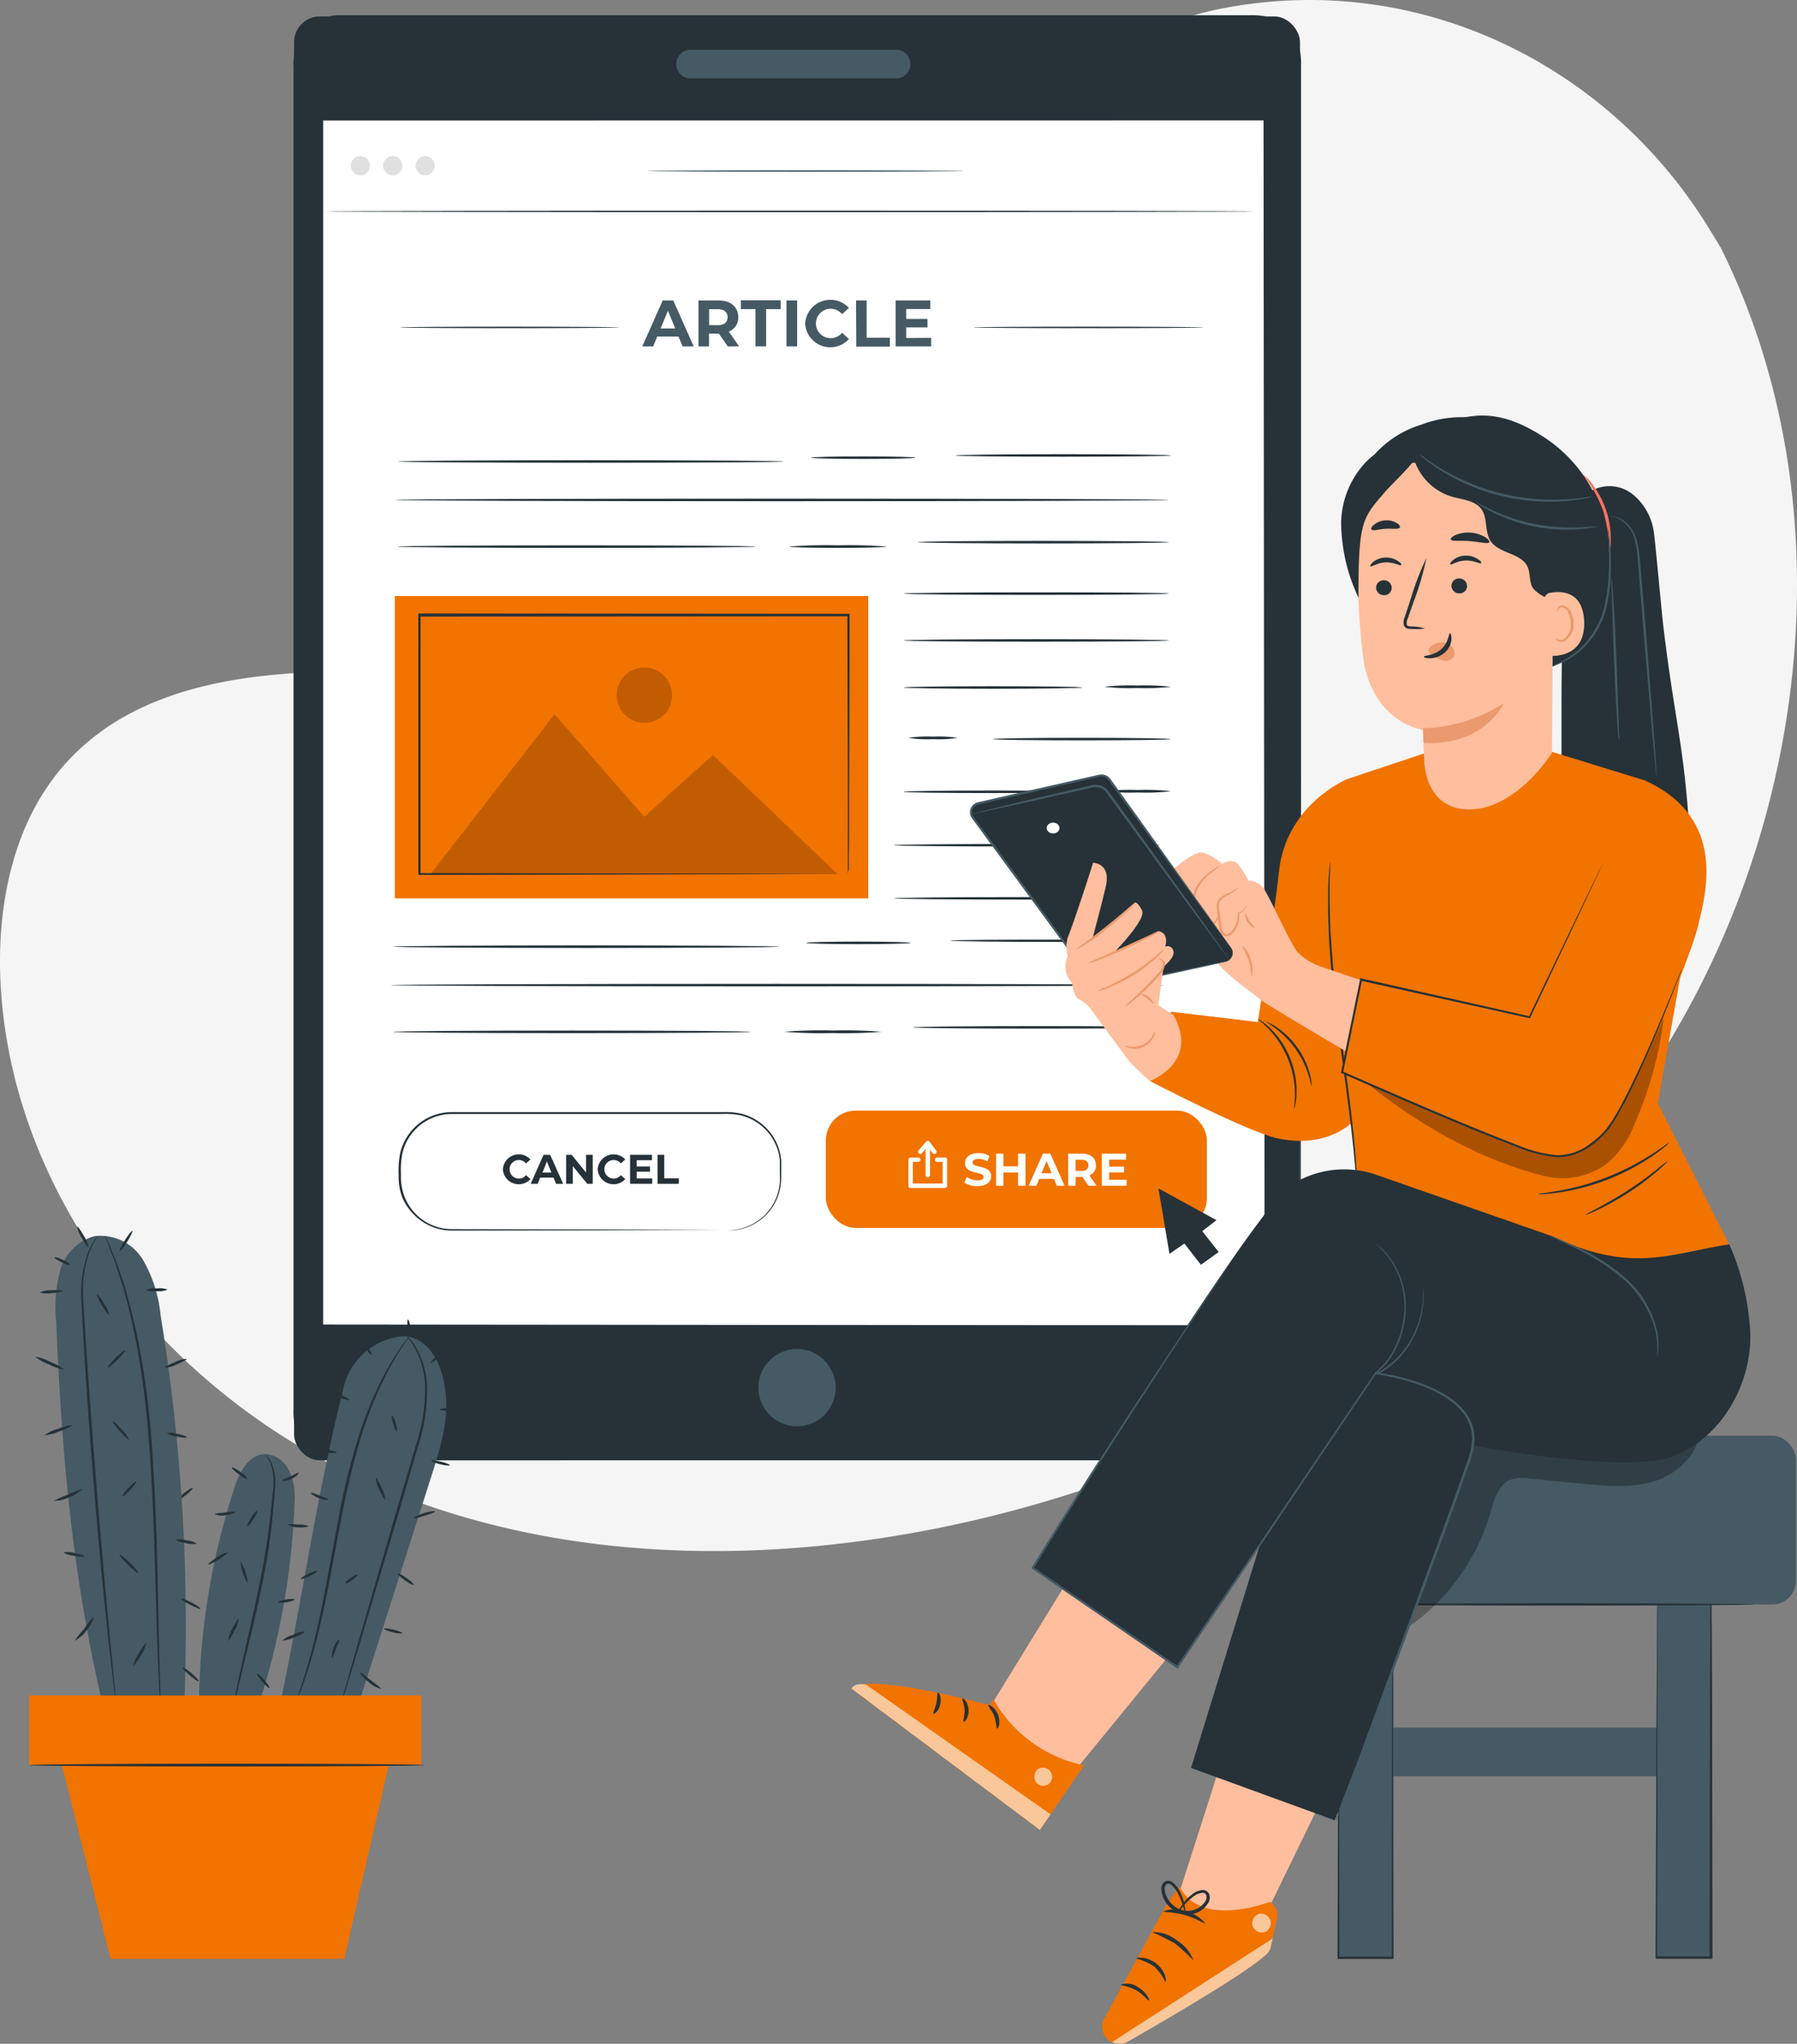 <svg xmlns="http://www.w3.org/2000/svg" width="184.681" height="210" viewBox="0 0 184.681 210"><rect x="0" y="0" width="184.681" height="210" fill="#808080" stroke="none"/><g id="Sharing_articles-pana" data-name="Sharing articles-pana" transform="translate(-13.895 -7.862)"><g id="freepik--background-simple--inject-6" transform="translate(13.895 7.862)"><path id="Trac&#xE9;_188" data-name="Trac&#xE9; 188" d="M190.758,33.347l-1.108-1.823c-9.353-15.406-26.258-24.7-44.085-23.569a47.313,47.313,0,0,0-6.837.934,50.728,50.728,0,0,0-36.154,31.423c-3.437,9.23-4.4,19.859-10.939,27.188-8.491,9.535-22.9,9.836-35.579,9.44S28.964,76.88,20.5,86.457C15.212,92.45,13.531,100.978,13.959,109c1.126,21.263,15.953,40.27,34.782,49.718s41.022,10.292,61.637,6.14c28.884-5.825,56.35-21.814,72.864-46.491S203.971,60,190.758,33.347Z" transform="translate(-13.895 -7.862)" fill="#f5f5f5"></path></g><g id="freepik--Device--inject-6" transform="translate(44.052 9.424)"><rect id="Rectangle_10" data-name="Rectangle 10" width="103.379" height="148.357" rx="2.636" transform="translate(0.067 0.127)" fill="#263238"></rect><path id="Trac&#xE9;_189" data-name="Trac&#xE9; 189" d="M129.961,157.238h.319a3.134,3.134,0,0,0,.4-.05,3.954,3.954,0,0,0,.542-.119,4.736,4.736,0,0,0,1.4-.684,4.631,4.631,0,0,0,1.408-1.623,4.786,4.786,0,0,0,.456-1.231,7.411,7.411,0,0,0,.082-1.445V140.419c0-12.544,0-30.684-.032-53.1V14.068a7.018,7.018,0,0,0-.073-1.367,4.339,4.339,0,0,0-.424-1.276,4.626,4.626,0,0,0-1.864-1.914,5.086,5.086,0,0,0-1.276-.456,7.211,7.211,0,0,0-1.367-.087H35.821a4.494,4.494,0,0,0-4.439,3.674,7.748,7.748,0,0,0-.082,1.568V152.115a7.853,7.853,0,0,0,.055,1.185,4.649,4.649,0,0,0,.315,1.126A4.558,4.558,0,0,0,35.2,157.12a8.053,8.053,0,0,0,1.153.046H57.417l53.1.032h0l-53.1.032H36.354a7.834,7.834,0,0,1-1.176-.05,4.667,4.667,0,0,1-3.988-3.956,7.169,7.169,0,0,1-.055-1.208V14.228a8.346,8.346,0,0,1,.087-1.609A4.768,4.768,0,0,1,32.8,9.843a4.827,4.827,0,0,1,3.022-1.085h93.648a7.361,7.361,0,0,1,1.408.091,5.105,5.105,0,0,1,1.331.456,4.8,4.8,0,0,1,1.942,2,4.557,4.557,0,0,1,.456,1.331A7.109,7.109,0,0,1,134.683,14V87.251c0,22.416-.023,40.566-.032,53.1v11.668a7.508,7.508,0,0,1-.091,1.454,4.973,4.973,0,0,1-.456,1.24,4.754,4.754,0,0,1-1.427,1.632,4.7,4.7,0,0,1-1.422.675,3.951,3.951,0,0,1-.542.119,3.056,3.056,0,0,1-.4.041Z" transform="translate(-31.128 -8.754)" fill="#263238"></path><rect id="Rectangle_11" data-name="Rectangle 11" width="96.861" height="123.894" transform="translate(2.943 10.71)" fill="#fff"></rect><path id="Trac&#xE9;_190" data-name="Trac&#xE9; 190" d="M129.7,138.819c0-.82-.041-50.347-.1-123.9l.1.1-96.848.009h0l.1-.1v123.9l-.087-.087,96.861.087-96.879.087h-.087V14.815H129.8v.091C129.738,88.471,129.7,138,129.7,138.819Z" transform="translate(-29.898 -4.209)" fill="#263238"></path><path id="Trac&#xE9;_191" data-name="Trac&#xE9; 191" d="M66.373,91.037a3.97,3.97,0,1,1-3.965-3.97,3.97,3.97,0,0,1,3.965,3.97Z" transform="translate(-10.649 49.98)" fill="#455a64"></path><path id="Trac&#xE9;_192" data-name="Trac&#xE9; 192" d="M76.2,13.727H55.082a1.472,1.472,0,0,1-1.472-1.472h0a1.472,1.472,0,0,1,1.472-1.472H76.2a1.472,1.472,0,0,1,1.472,1.472h0A1.472,1.472,0,0,1,76.2,13.727Z" transform="translate(-14.267 -7.233)" fill="#455a64"></path><path id="Trac&#xE9;_193" data-name="Trac&#xE9; 193" d="M128.5,20.307c0,.041-21.386.077-47.758.077s-47.763-.036-47.763-.077,21.381-.077,47.763-.077S128.5,20.266,128.5,20.307Z" transform="translate(-29.74 -0.148)" fill="#263238"></path><path id="Trac&#xE9;_194" data-name="Trac&#xE9; 194" d="M84.452,17.937c0,.041-7.293.077-16.29.077s-16.295-.036-16.295-.077,7.293-.077,16.295-.077S84.452,17.9,84.452,17.937Z" transform="translate(-15.573 -1.926)" fill="#455a64"></path><path id="Trac&#xE9;_195" data-name="Trac&#xE9; 195" d="M36.466,18.016a.985.985,0,1,1-.985-.985.985.985,0,0,1,.985.985Z" transform="translate(-28.601 -2.547)" fill="#e0e0e0"></path><path id="Trac&#xE9;_196" data-name="Trac&#xE9; 196" d="M38.368,18.016a.985.985,0,1,1-.985-.985.985.985,0,0,1,.985.985Z" transform="translate(-27.175 -2.547)" fill="#e0e0e0"></path><path id="Trac&#xE9;_197" data-name="Trac&#xE9; 197" d="M40.269,18.016a.985.985,0,1,1-.985-.985.985.985,0,0,1,.985.985Z" transform="translate(-25.749 -2.547)" fill="#e0e0e0"></path><path id="Trac&#xE9;_198" data-name="Trac&#xE9; 198" d="M55.338,29.209H53.15l-.415,1.012H51.614l2.1-4.717H54.8L56.9,30.221H55.758ZM55,28.38l-.748-1.823L53.5,28.38Z" transform="translate(-15.763 3.808)" fill="#455a64"></path><path id="Trac&#xE9;_199" data-name="Trac&#xE9; 199" d="M57.923,30.221l-.912-1.313H56v1.313H54.914V25.5h2.042c1.258,0,2.047.656,2.047,1.714a1.527,1.527,0,0,1-.971,1.486l1.057,1.518ZM56.9,26.4h-.889v1.641H56.9c.67,0,1.007-.31,1.007-.82S57.567,26.4,56.9,26.4Z" transform="translate(-13.288 3.808)" fill="#455a64"></path><path id="Trac&#xE9;_200" data-name="Trac&#xE9; 200" d="M58.91,26.4H57.4v-.912h4.1V26.4H60v3.824H58.91Z" transform="translate(-11.422 3.8)" fill="#455a64"></path><path id="Trac&#xE9;_201" data-name="Trac&#xE9; 201" d="M60.084,25.5h1.094v4.717H60.084Z" transform="translate(-9.41 3.808)" fill="#455a64"></path><path id="Trac&#xE9;_202" data-name="Trac&#xE9; 202" d="M61.178,27.9a2.6,2.6,0,0,1,4.5-1.6l-.7.647a1.513,1.513,0,1,0,0,1.905l.7.647a2.589,2.589,0,0,1-4.5-1.6Z" transform="translate(-8.59 3.775)" fill="#455a64"></path><path id="Trac&#xE9;_203" data-name="Trac&#xE9; 203" d="M64.168,25.5h1.089v3.829h2.388v.912H64.191Z" transform="translate(-6.347 3.808)" fill="#455a64"></path><path id="Trac&#xE9;_204" data-name="Trac&#xE9; 204" d="M70.141,29.346v.875H66.494V25.5h3.564v.88h-2.48V27.4h2.188v.871H67.579v1.094Z" transform="translate(-4.603 3.808)" fill="#455a64"></path><path id="Trac&#xE9;_205" data-name="Trac&#xE9; 205" d="M59.963,27.121c0,.041-5.055.077-11.29.077s-11.295-.036-11.295-.077,5.055-.077,11.295-.077S59.963,27.089,59.963,27.121Z" transform="translate(-26.44 4.962)" fill="#263238"></path><path id="Trac&#xE9;_206" data-name="Trac&#xE9; 206" d="M94.759,27.121c0,.041-5.31.077-11.851.077s-11.851-.036-11.851-.077,5.305-.077,11.851-.077S94.759,27.089,94.759,27.121Z" transform="translate(-1.181 4.962)" fill="#263238"></path><path id="Trac&#xE9;_207" data-name="Trac&#xE9; 207" d="M76.9,35.015c0,.073-8.87.128-19.809.128s-19.818-.055-19.818-.128,8.87-.132,19.818-.132S76.9,34.942,76.9,35.015Z" transform="translate(-26.518 10.842)" fill="#263238"></path><path id="Trac&#xE9;_208" data-name="Trac&#xE9; 208" d="M72.263,34.791c0,.073-2.407.128-5.369.128s-5.369-.055-5.369-.128,2.4-.132,5.369-.132S72.263,34.718,72.263,34.791Z" transform="translate(-8.33 10.674)" fill="#263238"></path><path id="Trac&#xE9;_209" data-name="Trac&#xE9; 209" d="M92.171,34.661c0,.068-4.964.128-11.08.128s-11.08-.059-11.08-.128,4.959-.132,11.08-.132S92.171,34.588,92.171,34.661Z" transform="translate(-1.966 10.576)" fill="#263238"></path><path id="Trac&#xE9;_210" data-name="Trac&#xE9; 210" d="M116.615,37.269c0,.073-17.8.132-39.75.132s-39.75-.059-39.75-.132,17.776-.128,39.75-.128S116.615,37.2,116.615,37.269Z" transform="translate(-26.637 12.535)" fill="#263238"></path><path id="Trac&#xE9;_211" data-name="Trac&#xE9; 211" d="M74.023,40.013c0,.068-8.232.128-18.387.128s-18.391-.059-18.391-.128,8.232-.132,18.391-.132S74.023,39.94,74.023,40.013Z" transform="translate(-26.54 14.59)" fill="#263238"></path><path id="Trac&#xE9;_212" data-name="Trac&#xE9; 212" d="M70.26,40.02c0,.068-2.252.128-5.014.128s-5.014-.059-5.014-.128a47.953,47.953,0,0,1,5.014-.132A47.9,47.9,0,0,1,70.26,40.02Z" transform="translate(-9.299 14.583)" fill="#263238"></path><path id="Trac&#xE9;_213" data-name="Trac&#xE9; 213" d="M93.608,39.748c0,.073-5.779.132-12.908.132s-12.908-.059-12.908-.132,5.779-.128,12.908-.128S93.608,39.68,93.608,39.748Z" transform="translate(-3.63 14.395)" fill="#263238"></path><path id="Trac&#xE9;_214" data-name="Trac&#xE9; 214" d="M76.629,63.5c0,.073-8.874.132-19.813.132S37,63.572,37,63.5s8.87-.128,19.818-.128S76.629,63.431,76.629,63.5Z" transform="translate(-26.725 32.208)" fill="#263238"></path><path id="Trac&#xE9;_215" data-name="Trac&#xE9; 215" d="M71.977,63.275c0,.073-2.4.132-5.369.132s-5.369-.059-5.369-.132,2.407-.128,5.369-.128S71.977,63.207,71.977,63.275Z" transform="translate(-8.545 32.04)" fill="#263238"></path><path id="Trac&#xE9;_216" data-name="Trac&#xE9; 216" d="M91.885,63.135c0,.073-4.964.132-11.08.132s-11.08-.059-11.08-.132,4.959-.1,11.076-.1S91.885,63.062,91.885,63.135Z" transform="translate(-2.181 31.952)" fill="#263238"></path><path id="Trac&#xE9;_217" data-name="Trac&#xE9; 217" d="M116.328,65.759c0,.068-17.8.128-39.75.128s-39.75-.059-39.75-.128,17.776-.132,39.75-.132S116.328,65.686,116.328,65.759Z" transform="translate(-26.852 33.9)" fill="#263238"></path><path id="Trac&#xE9;_218" data-name="Trac&#xE9; 218" d="M73.737,68.5c0,.073-8.232.132-18.387.132S36.959,68.57,36.959,68.5s8.232-.128,18.391-.128S73.737,68.424,73.737,68.5Z" transform="translate(-26.755 35.957)" fill="#263238"></path><path id="Trac&#xE9;_219" data-name="Trac&#xE9; 219" d="M69.974,68.5a47.826,47.826,0,0,1-5.014.132,47.955,47.955,0,0,1-5.014-.132,48.774,48.774,0,0,1,5.014-.128,48.675,48.675,0,0,1,5.014.128Z" transform="translate(-9.514 35.95)" fill="#263238"></path><path id="Trac&#xE9;_220" data-name="Trac&#xE9; 220" d="M93.321,68.239c0,.073-5.779.128-12.908.128S67.5,68.311,67.5,68.239s5.779-.132,12.908-.132S93.321,68.166,93.321,68.239Z" transform="translate(-3.845 35.76)" fill="#263238"></path><rect id="Rectangle_12" data-name="Rectangle 12" width="48.656" height="31.063" transform="translate(10.423 59.681)" fill="#f17300"></rect><path id="Trac&#xE9;_221" data-name="Trac&#xE9; 221" d="M82.61,70.682V63.458c0-4.613-.032-11.254-.055-19.385l.1.1L38.566,44.2h0l.128-.128V70.682l-.118-.123,31.71.059,9.116.032h.05l-9.079.032-31.787.059h-.123V43.881h.132l44.089.032h.1v.1c0,8.159-.036,14.818-.05,19.449,0,2.279,0,4.1-.027,5.315v1.367A3.649,3.649,0,0,0,82.61,70.682Z" transform="translate(-25.628 17.591)" fill="#263238"></path><g id="Groupe_10" data-name="Groupe 10" transform="translate(14.083 71.833)" opacity="0.2"><path id="Trac&#xE9;_222" data-name="Trac&#xE9; 222" d="M39.175,66.242,51.928,49.8,61.149,60.33,68.2,53.981,81.031,66.242Z" transform="translate(-39.175 -49.802)"></path></g><g id="Groupe_11" data-name="Groupe 11" transform="translate(33.217 67.033)" opacity="0.2"><path id="Trac&#xE9;_223" data-name="Trac&#xE9; 223" d="M55.8,49.9a2.84,2.84,0,1,1-.83-2.011A2.844,2.844,0,0,1,55.8,49.9Z" transform="translate(-50.109 -47.059)"></path></g><path id="Trac&#xE9;_224" data-name="Trac&#xE9; 224" d="M94.235,42.769c0,.073-6.108.132-13.642.132s-13.637-.059-13.637-.132,6.1-.128,13.637-.128S94.235,42.674,94.235,42.769Z" transform="translate(-4.257 16.661)" fill="#263238"></path><path id="Trac&#xE9;_225" data-name="Trac&#xE9; 225" d="M94.235,45.522c0,.073-6.108.128-13.642.128s-13.637-.055-13.637-.128,6.1-.132,13.637-.132S94.235,45.449,94.235,45.522Z" transform="translate(-4.257 18.722)" fill="#263238"></path><path id="Trac&#xE9;_226" data-name="Trac&#xE9; 226" d="M93.675,57.542c0,.073-6.108.132-13.637.132S66.4,57.615,66.4,57.542s6.108-.128,13.642-.128S93.675,57.474,93.675,57.542Z" transform="translate(-4.677 27.741)" fill="#263238"></path><path id="Trac&#xE9;_227" data-name="Trac&#xE9; 227" d="M93.675,60.665c0,.068-6.108.128-13.637.128S66.4,60.733,66.4,60.665s6.108-.132,13.642-.132S93.675,60.592,93.675,60.665Z" transform="translate(-4.677 30.079)" fill="#263238"></path><path id="Trac&#xE9;_228" data-name="Trac&#xE9; 228" d="M85.324,48.285c0,.068-4.1.128-9.184.128s-9.184-.059-9.184-.128,4.1-.132,9.184-.132S85.324,48.208,85.324,48.285Z" transform="translate(-4.257 20.794)" fill="#263238"></path><path id="Trac&#xE9;_229" data-name="Trac&#xE9; 229" d="M85.6,48.245a22.335,22.335,0,0,1-3.428.132,22.361,22.361,0,0,1-3.428-.132,23.492,23.492,0,0,1,3.428-.128,23.44,23.44,0,0,1,3.428.128Z" transform="translate(4.582 20.757)" fill="#263238"></path><path id="Trac&#xE9;_230" data-name="Trac&#xE9; 230" d="M90.5,51.314c0,.073-4.1.128-9.148.128s-9.148-.055-9.148-.128,4.1-.132,9.148-.132S90.5,51.241,90.5,51.314Z" transform="translate(-0.321 23.066)" fill="#263238"></path><path id="Trac&#xE9;_231" data-name="Trac&#xE9; 231" d="M85.324,54.408c0,.073-4.1.128-9.184.128s-9.184-.055-9.184-.128,4.1-.132,9.184-.132S85.324,54.335,85.324,54.408Z" transform="translate(-4.257 25.387)" fill="#263238"></path><path id="Trac&#xE9;_232" data-name="Trac&#xE9; 232" d="M85.6,54.384a23.443,23.443,0,0,1-3.428.128,23.491,23.491,0,0,1-3.428-.128,22.359,22.359,0,0,1,3.428-.132,22.333,22.333,0,0,1,3.428.132Z" transform="translate(4.582 25.356)" fill="#263238"></path><path id="Trac&#xE9;_233" data-name="Trac&#xE9; 233" d="M72.292,51.251a12.791,12.791,0,0,1-2.525.128,12.79,12.79,0,0,1-2.525-.128,12.178,12.178,0,0,1,2.525-.132A12.178,12.178,0,0,1,72.292,51.251Z" transform="translate(-4.042 23.007)" fill="#263238"></path><path id="Trac&#xE9;_234" data-name="Trac&#xE9; 234" d="M71.22,85.313a2.272,2.272,0,0,1,.237-.023l.3-.023.4-.064a5.47,5.47,0,0,0,2.42-1.13,5.356,5.356,0,0,0,1.91-3.674c.027-.41,0-.843,0-1.29V78.084l-.05-.342a5.251,5.251,0,0,0-.16-.693A6.6,6.6,0,0,0,76,76.37a5.014,5.014,0,0,0-.839-1.263,5.26,5.26,0,0,0-2.758-1.623,7.22,7.22,0,0,0-1.732-.132H42.792a5.228,5.228,0,0,0-5.078,3.965,8.861,8.861,0,0,0-.164,2.256,5.793,5.793,0,0,0,.328,2.174,5.274,5.274,0,0,0,1.139,1.823,5.2,5.2,0,0,0,3.751,1.614l14.818.027,9.986.036,2.735.023H67.574l-9.986.036-14.818.027a5.438,5.438,0,0,1-3.915-1.673,5.52,5.52,0,0,1-1.194-1.791,5.99,5.99,0,0,1-.346-2.252,9.043,9.043,0,0,1,.169-2.311,5.47,5.47,0,0,1,5.305-4.148H70.669a7.422,7.422,0,0,1,1.773.146A5.419,5.419,0,0,1,75.286,75a5.324,5.324,0,0,1,.857,1.3,5.733,5.733,0,0,1,.273.7,6.929,6.929,0,0,1,.164.711,2.385,2.385,0,0,0,.05.356V79.11c0,.456,0,.875-.027,1.3a5.383,5.383,0,0,1-1.987,3.728,5.283,5.283,0,0,1-2.466,1.108l-.406.055h-.3Z" transform="translate(-26.499 39.547)" fill="#263238"></path><rect id="Rectangle_13" data-name="Rectangle 13" width="39.157" height="12.056" rx="3.06" transform="translate(54.721 112.549)" fill="#f17300"></rect><path id="Trac&#xE9;_235" data-name="Trac&#xE9; 235" d="M70.526,78.592l.26-.574a1.919,1.919,0,0,0,1.085.346c.456,0,.638-.15.638-.356,0-.615-1.914-.191-1.914-1.418,0-.556.456-1.026,1.367-1.026a2.224,2.224,0,0,1,1.144.292l-.2.561a1.887,1.887,0,0,0-.912-.255c-.456,0-.624.169-.624.374,0,.606,1.914.191,1.914,1.4,0,.552-.456,1.021-1.4,1.021A2.333,2.333,0,0,1,70.526,78.592Z" transform="translate(-1.579 41.354)" fill="#fff"></path><path id="Trac&#xE9;_236" data-name="Trac&#xE9; 236" d="M75.413,75.6v3.3h-.761V77.528h-1.5V78.9h-.761V75.6h.761v1.3h1.5V75.6Z" transform="translate(-0.181 41.379)" fill="#fff"></path><path id="Trac&#xE9;_237" data-name="Trac&#xE9; 237" d="M76.908,78.189H75.381l-.292.706h-.784l1.468-3.3h.757L78,78.9h-.8Zm-.237-.579-.524-1.263-.524,1.263Z" transform="translate(1.255 41.379)" fill="#fff"></path><path id="Trac&#xE9;_238" data-name="Trac&#xE9; 238" d="M78.724,78.9l-.634-.912h-.7V78.9h-.766V75.6H78.05c.88,0,1.431.456,1.431,1.194a1.062,1.062,0,0,1-.675,1.039l.738,1.062Zm-.716-2.676h-.62v1.149h.62c.456,0,.7-.214.7-.574s-.237-.574-.7-.574Z" transform="translate(2.994 41.379)" fill="#fff"></path><path id="Trac&#xE9;_239" data-name="Trac&#xE9; 239" d="M81.153,78.28V78.9H78.6V75.6h2.493v.611H79.361v.716h1.527v.593H79.361v.761Z" transform="translate(4.476 41.379)" fill="#fff"></path><path id="Trac&#xE9;_240" data-name="Trac&#xE9; 240" d="M70.991,78.96H67.472a.228.228,0,0,1-.228-.228v-2.68a.228.228,0,0,1,.228-.228h.779a.228.228,0,1,1,0,.456H67.7V78.5h3.063V76.279H70.2a.228.228,0,1,1,0-.456h.793a.228.228,0,0,1,.228.228v2.68a.232.232,0,0,1-.228.228Z" transform="translate(-4.04 41.547)" fill="#fff"></path><path id="Trac&#xE9;_241" data-name="Trac&#xE9; 241" d="M68.478,78.587a.228.228,0,0,1-.228-.228V75.077a.228.228,0,1,1,.456,0v3.282A.228.228,0,0,1,68.478,78.587Z" transform="translate(-3.286 40.817)" fill="#fff"></path><path id="Trac&#xE9;_242" data-name="Trac&#xE9; 242" d="M69.474,76.185A.219.219,0,0,1,69.3,76.1l-.51-.661-.574.67a.232.232,0,0,1-.324.023.223.223,0,0,1-.023-.319l.757-.884a.237.237,0,0,1,.178-.077.214.214,0,0,1,.173.087l.684.884a.223.223,0,0,1-.182.365Z" transform="translate(-3.617 40.817)" fill="#fff"></path><path id="Trac&#xE9;_243" data-name="Trac&#xE9; 243" d="M43.428,77.175a1.636,1.636,0,0,1,2.835-1.012l-.456.41a.953.953,0,1,0,0,1.2l.456.406a1.632,1.632,0,0,1-2.835-1.007Z" transform="translate(-21.902 41.408)" fill="#263238"></path><path id="Trac&#xE9;_244" data-name="Trac&#xE9; 244" d="M47.406,78.006H46.039l-.264.638h-.716l1.326-2.976h.679L48.4,78.644H47.67Zm-.219-.524-.456-1.139-.456,1.139Z" transform="translate(-20.68 41.43)" fill="#263238"></path><path id="Trac&#xE9;_245" data-name="Trac&#xE9; 245" d="M49.877,75.667v2.976h-.565l-1.486-1.823v1.823h-.684V75.667h.57l1.477,1.823V75.667Z" transform="translate(-19.117 41.43)" fill="#263238"></path><path id="Trac&#xE9;_246" data-name="Trac&#xE9; 246" d="M48.994,77.175a1.641,1.641,0,0,1,2.84-1.012l-.456.41a.953.953,0,1,0,0,1.2l.456.406a1.636,1.636,0,0,1-2.84-1.007Z" transform="translate(-17.728 41.409)" fill="#263238"></path><path id="Trac&#xE9;_247" data-name="Trac&#xE9; 247" d="M53.174,78.092v.551H50.9V75.667h2.247v.551H51.579v.647h1.367V77.4H51.579v.693Z" transform="translate(-16.302 41.43)" fill="#263238"></path><path id="Trac&#xE9;_248" data-name="Trac&#xE9; 248" d="M52.51,75.667H53.2v2.416h1.5v.561H52.51Z" transform="translate(-15.091 41.43)" fill="#263238"></path><path id="Trac&#xE9;_249" data-name="Trac&#xE9; 249" d="M81.926,77.639l1.135,6.723L84.592,83.3l1.7,2.183,1.828-1.313-1.691-2.138L87.888,80.9Z" transform="translate(6.971 42.909)" fill="#263238"></path></g><g id="freepik--Plant--inject-6" transform="translate(16.89 133.894)"><path id="Trac&#xE9;_250" data-name="Trac&#xE9; 250" d="M24.271,96.546c.05.064.456-.182.912-.547s.784-.706.738-.77-.456.187-.912.547S24.225,96.487,24.271,96.546Z" transform="translate(-9.111 -68.376)" fill="#263238"></path><path id="Trac&#xE9;_251" data-name="Trac&#xE9; 251" d="M17.209,89.135a14.388,14.388,0,0,1,.424-5.155,5.084,5.084,0,0,1,3.514-3.505,5.115,5.115,0,0,1,5.014,2.475,14.029,14.029,0,0,1,1.778,5.611,197.952,197.952,0,0,1,2.411,40.753l-7.922,1.108C18.946,116.191,17.833,103.761,17.209,89.135Z" transform="translate(-14.438 -79.492)" fill="#455a64"></path><path id="Trac&#xE9;_252" data-name="Trac&#xE9; 252" d="M20.055,80.405a.488.488,0,0,0,.036.128l.132.36.524,1.367c.114.3.26.624.378.989l.383,1.2c.141.428.287.912.456,1.367l.406,1.573A68.331,68.331,0,0,1,23.9,95.237c.428,2.981.711,6.281.912,9.749.406,6.942.456,13.245.647,17.8.082,2.279.16,4.1.246,5.4.046.62.077,1.108.1,1.468l.036.378v.128a.383.383,0,0,0,0-.128v-.383c0-.36-.027-.848-.046-1.468-.055-1.272-.1-3.118-.16-5.4-.128-4.558-.16-10.862-.565-17.817-.173-3.464-.46-6.773-.916-9.759a65.362,65.362,0,0,0-1.586-7.835c-.15-.551-.3-1.076-.428-1.572s-.324-.948-.456-1.367-.283-.83-.406-1.2-.283-.688-.4-.985L20.3,80.884l-.155-.351a.456.456,0,0,0-.091-.128Z" transform="translate(-12.27 -79.487)" fill="#263238"></path><path id="Trac&#xE9;_253" data-name="Trac&#xE9; 253" d="M20.383,80.408a5.643,5.643,0,0,0-.966,1.641,12.051,12.051,0,0,0-.725,5.128c.21,4.38.6,10.415,1.126,17.074s1.1,12.689,1.572,17.042c.232,2.179.456,3.938.583,5.155.077.588.137,1.053.178,1.4a2.158,2.158,0,0,0,.055.36.456.456,0,0,0,.027.123.529.529,0,0,0,0-.128,1.878,1.878,0,0,0-.027-.365c-.032-.346-.073-.811-.128-1.4-.119-1.244-.287-3-.5-5.16-.415-4.357-.966-10.383-1.49-17.047s-.943-12.694-1.2-17.06a12.384,12.384,0,0,1,.624-5.078,11.017,11.017,0,0,1,.871-1.682Z" transform="translate(-13.318 -79.485)" fill="#263238"></path><path id="Trac&#xE9;_254" data-name="Trac&#xE9; 254" d="M16.5,92.581a4.243,4.243,0,0,0,1.5-.387,4.453,4.453,0,0,0,1.408-.652,4.242,4.242,0,0,0-1.5.387A4.453,4.453,0,0,0,16.5,92.581Z" transform="translate(-14.934 -71.148)" fill="#263238"></path><path id="Trac&#xE9;_255" data-name="Trac&#xE9; 255" d="M15.959,87.513a4.76,4.76,0,0,0,1.427.8,4.661,4.661,0,0,0,1.545.533,4.928,4.928,0,0,0-1.427-.793A4.873,4.873,0,0,0,15.959,87.513Z" transform="translate(-15.343 -74.156)" fill="#263238"></path><path id="Trac&#xE9;_256" data-name="Trac&#xE9; 256" d="M16.242,83.851a2.552,2.552,0,0,0,1.181.059,2.539,2.539,0,0,0,1.162-.219c0-.082-.538-.1-1.185-.064A2.548,2.548,0,0,0,16.242,83.851Z" transform="translate(-15.13 -77.085)" fill="#263238"></path><path id="Trac&#xE9;_257" data-name="Trac&#xE9; 257" d="M20.92,82.226c.064.041.415-.387.775-.966s.6-1.071.533-1.117-.41.392-.775.966S20.851,82.185,20.92,82.226Z" transform="translate(-11.63 -79.686)" fill="#263238"></path><path id="Trac&#xE9;_258" data-name="Trac&#xE9; 258" d="M22.459,83.686a2.343,2.343,0,0,0,1.126.119,2.316,2.316,0,0,0,1.117-.169,2.375,2.375,0,0,0-1.126-.114A2.279,2.279,0,0,0,22.459,83.686Z" transform="translate(-10.467 -77.166)" fill="#263238"></path><path id="Trac&#xE9;_259" data-name="Trac&#xE9; 259" d="M23.566,88.562a2.734,2.734,0,0,0,1.185-.328c.624-.251,1.108-.515,1.08-.588a2.89,2.89,0,0,0-1.185.328C24.022,88.225,23.539,88.489,23.566,88.562Z" transform="translate(-9.637 -74.056)" fill="#263238"></path><path id="Trac&#xE9;_260" data-name="Trac&#xE9; 260" d="M23.686,92.015a2.293,2.293,0,0,0,1.007.356c.552.118,1.053.16,1.067.082s-.433-.237-1.007-.356A2.138,2.138,0,0,0,23.686,92.015Z" transform="translate(-9.547 -70.804)" fill="#263238"></path><path id="Trac&#xE9;_261" data-name="Trac&#xE9; 261" d="M24.207,98.292a2.393,2.393,0,0,0,1.071.333,2.306,2.306,0,0,0,1.121.059,2.331,2.331,0,0,0-1.071-.337,2.279,2.279,0,0,0-1.121-.055Z" transform="translate(-9.156 -66.106)" fill="#263238"></path><path id="Trac&#xE9;_262" data-name="Trac&#xE9; 262" d="M24.554,101.738c-.036.068.365.356.912.634s.989.456,1.026.383-.365-.351-.912-.634S24.591,101.669,24.554,101.738Z" transform="translate(-8.897 -63.499)" fill="#263238"></path><path id="Trac&#xE9;_263" data-name="Trac&#xE9; 263" d="M21.727,106.64c.068.041.419-.456.779-1.071a3.111,3.111,0,0,0,.533-1.217c-.068-.041-.419.456-.779,1.076a3.254,3.254,0,0,0-.533,1.212Z" transform="translate(-11.016 -61.528)" fill="#263238"></path><path id="Trac&#xE9;_264" data-name="Trac&#xE9; 264" d="M20.914,99.134c-.055.055.333.524.866,1.048s1.012.912,1.067.848-.333-.529-.866-1.048S20.969,99.079,20.914,99.134Z" transform="translate(-11.63 -65.444)" fill="#263238"></path><path id="Trac&#xE9;_265" data-name="Trac&#xE9; 265" d="M21.1,96.356c.059.055.419-.242.807-.661s.652-.8.6-.848-.419.242-.807.656S21.037,96.3,21.1,96.356Z" transform="translate(-11.493 -68.66)" fill="#263238"></path><path id="Trac&#xE9;_266" data-name="Trac&#xE9; 266" d="M20.535,91.333c-.059.05.264.506.725,1.016s.875.884.912.83a3.194,3.194,0,0,0-.72-1.016C21,91.652,20.612,91.279,20.535,91.333Z" transform="translate(-11.916 -71.295)" fill="#263238"></path><path id="Trac&#xE9;_267" data-name="Trac&#xE9; 267" d="M20.219,88.92c.055.059.506-.3,1.007-.789s.866-.939.811-.994-.506.3-1.007.789S20.164,88.865,20.219,88.92Z" transform="translate(-12.151 -74.442)" fill="#263238"></path><path id="Trac&#xE9;_268" data-name="Trac&#xE9; 268" d="M19.6,83.868c-.068.041.16.542.506,1.126s.684,1.016.748.98a2.841,2.841,0,0,0-.506-1.126C20,84.269,19.67,83.818,19.6,83.868Z" transform="translate(-12.619 -76.892)" fill="#263238"></path><path id="Trac&#xE9;_269" data-name="Trac&#xE9; 269" d="M18.43,79.882a2.676,2.676,0,0,0,.456,1.126c.319.588.629,1.03.7.994a2.7,2.7,0,0,0-.456-1.126C18.813,80.293,18.5,79.846,18.43,79.882Z" transform="translate(-13.489 -79.88)" fill="#263238"></path><path id="Trac&#xE9;_270" data-name="Trac&#xE9; 270" d="M17.108,81.7c-.032.073.283.292.706.5s.8.31.834.242-.287-.292-.711-.5S17.14,81.63,17.108,81.7Z" transform="translate(-14.482 -78.533)" fill="#263238"></path><path id="Trac&#xE9;_271" data-name="Trac&#xE9; 271" d="M17.075,96.51a3.19,3.19,0,0,0,1.55-.374,3.819,3.819,0,0,0,1.367-.861,9.849,9.849,0,0,0-1.454.6,7.8,7.8,0,0,0-1.463.634Z" transform="translate(-14.505 -68.34)" fill="#263238"></path><path id="Trac&#xE9;_272" data-name="Trac&#xE9; 272" d="M17.617,99.018a2.3,2.3,0,0,0,1.062.351c.606.114,1.108.15,1.121.073s-.456-.232-1.067-.351A2.636,2.636,0,0,0,17.617,99.018Z" transform="translate(-14.098 -65.551)" fill="#263238"></path><path id="Trac&#xE9;_273" data-name="Trac&#xE9; 273" d="M18.283,105.258a3.063,3.063,0,0,0,1.208-1.062,3.15,3.15,0,0,0,.757-1.418,8.271,8.271,0,0,0-.98,1.244A9.741,9.741,0,0,0,18.283,105.258Z" transform="translate(-13.602 -62.708)" fill="#263238"></path><path id="Trac&#xE9;_274" data-name="Trac&#xE9; 274" d="M26.263,107.167c.05-.059-.273-.419-.72-.8s-.852-.647-.912-.588.269.419.72.8S26.2,107.226,26.263,107.167Z" transform="translate(-8.843 -60.464)" fill="#263238"></path><path id="Trac&#xE9;_275" data-name="Trac&#xE9; 275" d="M29.207,96.745c.515-1.609,1.486-3.487,3.191-3.51a2.8,2.8,0,0,1,2.375,1.591,5.8,5.8,0,0,1,.643,2.913,75.94,75.94,0,0,1-3.646,21.112h-6.19a73.621,73.621,0,0,1,3.628-22.106Z" transform="translate(-8.127 -69.864)" fill="#455a64"></path><path id="Trac&#xE9;_276" data-name="Trac&#xE9; 276" d="M36.9,91.806a6.88,6.88,0,0,1,6.445-5.5c2.735.479,3.8,3.191,4.1,5.925s-.533,5.5-1.367,8.145q-4.075,12.762-8.145,25.479l-7.7-.843C32.682,113.638,34.081,103.091,36.9,91.806Z" transform="translate(-4.632 -75.062)" fill="#455a64"></path><path id="Trac&#xE9;_277" data-name="Trac&#xE9; 277" d="M30.832,93.243a6.806,6.806,0,0,1,.524.875,5.743,5.743,0,0,1,.287,2.735c-.119,1.176-.255,2.593-.456,4.143s-.479,3.259-.83,5.014c-.7,3.555-1.486,6.746-1.987,9.07-.255,1.162-.456,2.106-.565,2.758-.05.3-.1.552-.128.757a.985.985,0,0,0-.027.269,1.1,1.1,0,0,0,.082-.255l.182-.747c.164-.688.383-1.614.652-2.735.547-2.311,1.367-5.5,2.069-9.061.351-1.782.624-3.5.811-5.059.1-.779.164-1.527.228-2.224s.132-1.34.164-1.937a5.583,5.583,0,0,0-.387-2.794A2.457,2.457,0,0,0,30.832,93.243Z" transform="translate(-6.574 -69.858)" fill="#263238"></path><path id="Trac&#xE9;_278" data-name="Trac&#xE9; 278" d="M40.473,86.179a9.469,9.469,0,0,1,.912,1.249,8.783,8.783,0,0,1,1.171,4.029,18.587,18.587,0,0,1-.948,6.194c-.67,2.279-1.422,4.809-2.2,7.448l-3.943,13.542-1.162,4.1q-.191.7-.3,1.121a1.581,1.581,0,0,0-.087.4,2.7,2.7,0,0,0,.141-.383c.087-.278.205-.647.351-1.108.305-.994.729-2.384,1.249-4.1,1.039-3.487,2.457-8.254,4.02-13.523.77-2.644,1.509-5.16,2.179-7.452a18.534,18.534,0,0,0,.912-6.281,8.66,8.66,0,0,0-1.276-4.075,4.817,4.817,0,0,0-1.021-1.158Z" transform="translate(-1.872 -75.156)" fill="#263238"></path><path id="Trac&#xE9;_279" data-name="Trac&#xE9; 279" d="M31.2,124.228a2.124,2.124,0,0,0,.173-.369c.1-.246.264-.606.456-1.085.369-.944.839-2.338,1.326-4.1s.971-3.861,1.436-6.212l1.449-7.657c.533-2.707,1.13-5.274,1.823-7.562a41.851,41.851,0,0,1,2.243-5.925,31.382,31.382,0,0,1,2.074-3.742c.264-.428.506-.743.652-.966a2.506,2.506,0,0,0,.214-.346,2.124,2.124,0,0,0-.26.314c-.16.214-.415.515-.7.939a28.215,28.215,0,0,0-2.16,3.715,39.785,39.785,0,0,0-2.315,5.925,74.925,74.925,0,0,0-1.851,7.584c-.506,2.735-.989,5.305-1.431,7.662s-.912,4.458-1.367,6.208-.912,3.15-1.231,4.1c-.16.483-.305.848-.387,1.1A2.078,2.078,0,0,0,31.2,124.228Z" transform="translate(-3.909 -75.096)" fill="#263238"></path><path id="Trac&#xE9;_280" data-name="Trac&#xE9; 280" d="M39.22,93.639c-.023.073.4.242.912.369s.985.173,1,.1-.4-.246-.939-.374S39.238,93.562,39.22,93.639Z" transform="translate(2.103 -69.59)" fill="#263238"></path><path id="Trac&#xE9;_281" data-name="Trac&#xE9; 281" d="M39.686,90.683a3.892,3.892,0,0,0,1.294.141,3.686,3.686,0,0,0,1.308-.041,2.735,2.735,0,0,0-1.294-.242A2.611,2.611,0,0,0,39.686,90.683Z" transform="translate(2.453 -71.889)" fill="#263238"></path><path id="Trac&#xE9;_282" data-name="Trac&#xE9; 282" d="M39.19,88.495c.05.059.456-.21.912-.606s.8-.761.752-.825-.456.214-.912.611S39.14,88.436,39.19,88.495Z" transform="translate(2.078 -74.5)" fill="#263238"></path><path id="Trac&#xE9;_283" data-name="Trac&#xE9; 283" d="M37.871,85.341c-.077,0-.055.387-.046.843s0,.825.1.839.205-.365.187-.848S37.944,85.318,37.871,85.341Z" transform="translate(1.05 -75.786)" fill="#263238"></path><path id="Trac&#xE9;_284" data-name="Trac&#xE9; 284" d="M35.109,86.538c-.064.046.123.424.419.843s.588.734.652.688-.123-.424-.419-.848S35.173,86.492,35.109,86.538Z" transform="translate(-0.989 -74.89)" fill="#263238"></path><path id="Trac&#xE9;_285" data-name="Trac&#xE9; 285" d="M33.339,89.634c-.032.073.369.3.912.515s.971.324,1,.251-.369-.3-.912-.515A2.268,2.268,0,0,0,33.339,89.634Z" transform="translate(-2.308 -72.576)" fill="#263238"></path><path id="Trac&#xE9;_286" data-name="Trac&#xE9; 286" d="M32.244,92.808a2.343,2.343,0,0,0,1.222.533,2.37,2.37,0,0,0,1.331.046,5.015,5.015,0,0,0-1.267-.324A5.151,5.151,0,0,0,32.244,92.808Z" transform="translate(-3.128 -70.185)" fill="#263238"></path><path id="Trac&#xE9;_287" data-name="Trac&#xE9; 287" d="M37.433,92.6c.077-.023,0-.41-.119-.857s-.314-.8-.392-.775,0,.406.123.857S37.36,92.627,37.433,92.6Z" transform="translate(0.357 -71.562)" fill="#263238"></path><path id="Trac&#xE9;_288" data-name="Trac&#xE9; 288" d="M36.921,96.841a2.706,2.706,0,0,0-.346-1.158c-.26-.611-.538-1.076-.611-1.044a2.662,2.662,0,0,0,.351,1.158C36.579,96.4,36.839,96.873,36.921,96.841Z" transform="translate(-0.339 -68.812)" fill="#263238"></path><path id="Trac&#xE9;_289" data-name="Trac&#xE9; 289" d="M38.22,97.295c.027.073.515-.059,1.108-.246s1.067-.351,1.048-.428-.529-.027-1.135.16S38.188,97.222,38.22,97.295Z" transform="translate(1.352 -67.352)" fill="#263238"></path><path id="Trac&#xE9;_290" data-name="Trac&#xE9; 290" d="M37.247,100.252c-.046.064.283.378.734.7s.857.533.912.456-.283-.374-.738-.7S37.274,100.188,37.247,100.252Z" transform="translate(0.621 -64.611)" fill="#263238"></path><path id="Trac&#xE9;_291" data-name="Trac&#xE9; 291" d="M36.446,103.507c-.023.077.387.242.912.369s.962.169.98.091-.387-.242-.912-.365S36.478,103.434,36.446,103.507Z" transform="translate(0.022 -62.187)" fill="#263238"></path><path id="Trac&#xE9;_292" data-name="Trac&#xE9; 292" d="M32.16,95.526c-.041.064.31.342.816.533s.953.214.966.141-.383-.223-.866-.406S32.2,95.458,32.16,95.526Z" transform="translate(-3.194 -68.158)" fill="#263238"></path><path id="Trac&#xE9;_293" data-name="Trac&#xE9; 293" d="M31.547,100.929c.032.073.456-.055.912-.278s.839-.456.807-.538-.456.055-.912.278S31.515,100.87,31.547,100.929Z" transform="translate(-3.652 -64.723)" fill="#263238"></path><path id="Trac&#xE9;_294" data-name="Trac&#xE9; 294" d="M30.473,104.577a2.99,2.99,0,0,0,1.226-.328,2.953,2.953,0,0,0,1.121-.593,2.908,2.908,0,0,0-1.226.328,2.885,2.885,0,0,0-1.121.593Z" transform="translate(-4.456 -62.049)" fill="#263238"></path><path id="Trac&#xE9;_295" data-name="Trac&#xE9; 295" d="M37.192,107.741c.036-.073-.456-.41-1.048-.875s-1.035-.866-1.094-.811.31.561.912,1.035a2.607,2.607,0,0,0,1.231.652Z" transform="translate(-1.029 -60.254)" fill="#263238"></path><path id="Trac&#xE9;_296" data-name="Trac&#xE9; 296" d="M33.436,105.97c.077,0,.187-.415.383-.912s.392-.884.328-.934-.387.3-.593.83S33.358,105.966,33.436,105.97Z" transform="translate(-2.273 -61.701)" fill="#263238"></path><path id="Trac&#xE9;_297" data-name="Trac&#xE9; 297" d="M34.174,101.229c.046.064.369-.091.72-.342s.6-.51.556-.574-.369.091-.72.342S34.128,101.169,34.174,101.229Z" transform="translate(-1.685 -64.567)" fill="#263238"></path><path id="Trac&#xE9;_298" data-name="Trac&#xE9; 298" d="M27.511,94.031c-.046.064.269.374.706.693s.82.533.871.456-.269-.374-.706-.7S27.561,93.958,27.511,94.031Z" transform="translate(-6.681 -69.279)" fill="#263238"></path><path id="Trac&#xE9;_299" data-name="Trac&#xE9; 299" d="M26.506,96.877a1.725,1.725,0,0,0,1.094.109c.611-.068,1.071-.269,1.048-.342a3.215,3.215,0,0,0-1.08.064C26.985,96.772,26.511,96.795,26.506,96.877Z" transform="translate(-7.431 -67.33)" fill="#263238"></path><path id="Trac&#xE9;_300" data-name="Trac&#xE9; 300" d="M30.822,97.4a1.832,1.832,0,0,0,1.026.278c.57.041,1.067-.064,1.057-.137a2.683,2.683,0,0,0-1.039-.146C31.283,97.357,30.836,97.321,30.822,97.4Z" transform="translate(-4.195 -66.776)" fill="#263238"></path><path id="Trac&#xE9;_301" data-name="Trac&#xE9; 301" d="M30.45,95.126c0,.073.456.087.971-.146s.8-.588.743-.643-.4.178-.861.383S30.441,95.044,30.45,95.126Z" transform="translate(-4.474 -69.043)" fill="#263238"></path><path id="Trac&#xE9;_302" data-name="Trac&#xE9; 302" d="M26.138,100.242c.041.068.51-.155,1.053-.5s.943-.67.912-.734a2.564,2.564,0,0,0-1.053.5C26.507,99.85,26.1,100.174,26.138,100.242Z" transform="translate(-7.71 -65.54)" fill="#263238"></path><rect id="Rectangle_14" data-name="Rectangle 14" width="40.288" height="7.142" transform="translate(40.288 55.318) rotate(180)" fill="#f17300"></rect><path id="Trac&#xE9;_303" data-name="Trac&#xE9; 303" d="M51.6,110.683l-4.9,21.336H22.686l-5.36-21.336Z" transform="translate(-14.317 -56.778)" fill="#f17300"></path><path id="Trac&#xE9;_304" data-name="Trac&#xE9; 304" d="M15.627,111.556c0,.082,9.089.146,20.3.146s20.3-.064,20.3-.146-9.089-.141-20.3-.141S15.627,111.479,15.627,111.556Z" transform="translate(-15.591 -56.229)" fill="#263238"></path><path id="Trac&#xE9;_305" data-name="Trac&#xE9; 305" d="M28.429,98.147c.064.041.342-.278.615-.716s.456-.825.374-.866-.342.278-.615.716S28.369,98.106,28.429,98.147Z" transform="translate(-5.999 -67.369)" fill="#263238"></path><path id="Trac&#xE9;_306" data-name="Trac&#xE9; 306" d="M28.706,101.643c.077-.027,0-.51-.21-1.085a3.125,3.125,0,0,0-.456-.994,2.3,2.3,0,0,0,.21,1.085C28.46,101.224,28.633,101.666,28.706,101.643Z" transform="translate(-6.294 -65.118)" fill="#263238"></path><path id="Trac&#xE9;_307" data-name="Trac&#xE9; 307" d="M27.29,105.173c.073.032.374-.456.675-1.076a2.839,2.839,0,0,0,.415-1.2c-.073-.032-.369.456-.67,1.076a3.008,3.008,0,0,0-.419,1.2Z" transform="translate(-6.843 -62.618)" fill="#263238"></path><path id="Trac&#xE9;_308" data-name="Trac&#xE9; 308" d="M30.28,107.611c.059-.055-.182-.428-.538-.834s-.693-.7-.752-.652.182.424.538.834S30.225,107.661,30.28,107.611Z" transform="translate(-5.576 -60.201)" fill="#263238"></path><path id="Trac&#xE9;_309" data-name="Trac&#xE9; 309" d="M30.234,102.083c0,.077.4.073.866,0s.83-.214.816-.287-.4-.073-.866,0S30.22,102.006,30.234,102.083Z" transform="translate(-4.636 -63.484)" fill="#263238"></path></g><g id="freepik--Character--inject-6" transform="translate(101.408 50.558)"><rect id="Rectangle_15" data-name="Rectangle 15" width="5.634" height="36.687" transform="translate(50.065 121.78)" fill="#455a64"></rect><rect id="Rectangle_16" data-name="Rectangle 16" width="5.634" height="36.687" transform="translate(82.754 121.78)" fill="#455a64"></rect><rect id="Rectangle_17" data-name="Rectangle 17" width="29.873" height="4.996" transform="translate(53.88 134.811)" fill="#455a64"></rect><path id="Trac&#xE9;_310" data-name="Trac&#xE9; 310" d="M116.875,101.838a1,1,0,0,1,0,.187v.547c0,.492,0,1.2.023,2.11,0,1.851.023,4.508.036,7.8,0,6.618.023,15.789.036,26.04v.119h-5.848v-.119c.041-10.182.077-19.276.1-25.835.027-3.268.046-5.925.059-7.749,0-.912,0-1.6.023-2.092v-.542a.993.993,0,0,1,0-.187,1.482,1.482,0,0,1,0,.187c0,.132,0,.31,0,.542v9.841c0,6.559,0,15.652-.027,25.835l-.119-.119h5.634l-.118.119c0-10.251.027-19.421.036-26.04,0-3.3.032-5.953.036-7.8,0-.912,0-1.618.023-2.11v-.547a.844.844,0,0,1,.1-.187Z" transform="translate(-28.487 19.924)" fill="#263238"></path><path id="Trac&#xE9;_311" data-name="Trac&#xE9; 311" d="M92.626,103.315a1.309,1.309,0,0,1,0,.178v34.955l-.119-.118h5.634l-.119.118c0-10.173.027-19.289.036-25.876,0-3.282.027-5.925.036-7.771,0-.912,0-1.609.023-2.1v-.547a.843.843,0,0,1,0-.187.993.993,0,0,1,0,.187V104.8c0,1.823.023,4.49.036,7.771,0,6.586,0,15.7.036,25.876v.119H92.443v-.119c.032-9.854.064-18.633.082-24.964.023-3.15.036-5.688.05-7.452v-2.539a.878.878,0,0,1,.05-.178Z" transform="translate(-42.497 20.02)" fill="#263238"></path><rect id="Rectangle_18" data-name="Rectangle 18" width="54.855" height="17.334" rx="2.404" transform="translate(42.193 104.824)" fill="#455a64"></rect><path id="Trac&#xE9;_312" data-name="Trac&#xE9; 312" d="M93.675,102.115c0-.064,9.116-.118,20.329-.118s20.333.055,20.333.118-9.116.119-20.333.119S93.675,102.174,93.675,102.115Z" transform="translate(-41.573 20.043)" fill="#263238"></path><path id="Trac&#xE9;_313" data-name="Trac&#xE9; 313" d="M116.168,50.991c-.182-1.481-.83-8.7-.989-9.8a6.067,6.067,0,0,0-2.074-3.856,3.817,3.817,0,0,0-4.175-.533h0a2.557,2.557,0,0,0-1.709,1.905c-2.347,11.017-1.126,22.507-1.737,33.806,4.016.387,9.344-.219,13.346-.688C118.247,62.873,117.335,60.6,116.168,50.991Z" transform="translate(-32.716 -29.153)" fill="#263238"></path><path id="Trac&#xE9;_314" data-name="Trac&#xE9; 314" d="M113.326,65.028a1.174,1.174,0,0,1-.05-.287c-.023-.219-.055-.492-.091-.83-.073-.757-.169-1.787-.292-3.045-.219-2.607-.52-6.149-.857-10.059-.155-1.964-.305-3.833-.456-5.538-.068-.852-.128-1.659-.187-2.42a11.9,11.9,0,0,0-.278-2.074,3.409,3.409,0,0,0-1.7-2.347,2.69,2.69,0,0,0-1.067-.251h.073a.971.971,0,0,1,.219,0,2.019,2.019,0,0,1,.816.187,2.94,2.94,0,0,1,1.057.811,4.025,4.025,0,0,1,.784,1.582,11.5,11.5,0,0,1,.314,2.1c.068.761.137,1.568.21,2.416.141,1.709.3,3.578.456,5.538.305,3.915.579,7.457.784,10.069.087,1.258.155,2.279.205,3.049,0,.337.032.615.046.834a1.366,1.366,0,0,1,.018.264Z" transform="translate(-30.572 -27.826)" fill="#455a64"></path><path id="Trac&#xE9;_315" data-name="Trac&#xE9; 315" d="M109.321,58.422a2.989,2.989,0,0,1-.091-.647c-.041-.419-.087-1.026-.137-1.778-.1-1.5-.2-3.573-.292-5.866s-.155-4.316-.21-5.871c-.023-.711-.041-1.308-.055-1.782a2.89,2.89,0,0,1,0-.652,2.99,2.99,0,0,1,.091.647c.041.419.087,1.026.137,1.778.1,1.5.2,3.573.292,5.866s.155,4.316.21,5.871c.023.711.041,1.308.059,1.782a3.021,3.021,0,0,1,0,.652Z" transform="translate(-30.441 -25.085)" fill="#455a64"></path><path id="Trac&#xE9;_316" data-name="Trac&#xE9; 316" d="M93.749,54.934l7.958-2.653,12.338-.419,10.369,3.191,5.328,10.657-4,22.512,7.325,14.5L113.449,106.4,96.311,98.453l-1.463-1.108L91.935,58.99Z" transform="translate(-42.878 -17.558)" fill="#f17300"></path><path id="Trac&#xE9;_317" data-name="Trac&#xE9; 317" d="M82.72,98.317l-10.907,17.74,8.628,6.5,13.592-16.618Z" transform="translate(-57.97 17.283)" fill="#ffbe9d"></path><path id="Trac&#xE9;_318" data-name="Trac&#xE9; 318" d="M90.905,105.75l-8.2,25.616h9.563l10.684-21.96Z" transform="translate(-49.797 22.858)" fill="#ffbe9d"></path><path id="Trac&#xE9;_319" data-name="Trac&#xE9; 319" d="M101.648,53.617s-6.313,2.621-6.974,9.608c-.255,2.7-2.156,15.333-2.156,15.333L83.585,77.5l-2.156,7.124S91.415,89.826,94.5,90.5c5.324,1.167,7.9-1.823,7.9-1.823Z" transform="translate(-50.758 -16.242)" fill="#f17300"></path><path id="Trac&#xE9;_320" data-name="Trac&#xE9; 320" d="M92.1,58.485a2.646,2.646,0,0,1,0,.351c0,.246,0,.579-.032.989s-.036.957-.032,1.568,0,1.308.023,2.078.041,1.609.1,2.511.132,1.869.21,2.881c.187,2.028.456,4.253.743,6.582.62,4.658,1.208,8.879,1.481,11.951.077.77.128,1.463.169,2.074s.077,1.139.087,1.568.027.743.036.994a1.55,1.55,0,0,1,0,.346,2.317,2.317,0,0,1-.041-.342c0-.251-.046-.579-.077-.989s-.068-.957-.128-1.563-.114-1.3-.205-2.069c-.314-3.063-.912-7.293-1.55-11.937-.3-2.334-.547-4.558-.725-6.6C92.086,67.865,92,66.9,91.972,66s-.073-1.75-.077-2.525,0-1.468,0-2.078.036-1.144.073-1.573.055-.738.073-.989a1.919,1.919,0,0,1,.055-.346Z" transform="translate(-42.91 -12.591)" fill="#263238"></path><path id="Trac&#xE9;_321" data-name="Trac&#xE9; 321" d="M82.418,60.254s2.735-2.639,3.76-2.32a5.684,5.684,0,0,1,1.914,1.149s1.039-.615,1.6,0a9.235,9.235,0,0,1,1.117,1.732,1.894,1.894,0,0,1,1.759,1.13c.766,1.276,2.657,5.579,3.368,6.3a6.349,6.349,0,0,0,2.571,1.481c1.016.356,9.5,3.227,9.5,3.227l-3.122,7.785s-12.475-7.293-12.954-7.776S87.7,70,87.136,68.486s-4.718-6.171-4.718-6.171Z" transform="translate(-50.016 -13.024)" fill="#ffbe9d"></path><path id="Trac&#xE9;_322" data-name="Trac&#xE9; 322" d="M88.474,61.807a.657.657,0,0,1-.15.3,1.7,1.7,0,0,1-.72.583l.046-.082a2.53,2.53,0,0,1-.387,1.709,2.088,2.088,0,0,1-.346.419.912.912,0,0,1-.542.264.611.611,0,0,1-.574-.324,1.628,1.628,0,0,1-.178-.6c-.1-.711-.187-1.367-.255-2a1.226,1.226,0,0,1,.223-.912,1.883,1.883,0,0,1,.647-.456,5.561,5.561,0,0,0,.975-.492c.205-.146.287-.269.305-.26s-.046.15-.246.333a4.4,4.4,0,0,1-.962.57,1.737,1.737,0,0,0-.565.456,1.053,1.053,0,0,0-.164.761c.087.62.178,1.285.273,1.987.041.374.2.757.5.729a1.2,1.2,0,0,0,.729-.574,2.488,2.488,0,0,0,.415-1.572v-.059h.055a1.823,1.823,0,0,0,.716-.492C88.4,61.9,88.46,61.8,88.474,61.807Z" transform="translate(-47.817 -11.491)" fill="#eb996e"></path><path id="Trac&#xE9;_323" data-name="Trac&#xE9; 323" d="M88.009,62.94c0,.055-.433-.1-.725-.538s-.292-.875-.228-.875.164.365.424.743S88.045,62.881,88.009,62.94Z" transform="translate(-46.563 -10.309)" fill="#eb996e"></path><path id="Trac&#xE9;_324" data-name="Trac&#xE9; 324" d="M87.862,66.594c-.073,0-.046-.789-.342-1.691a17.055,17.055,0,0,0-.711-1.568,2.844,2.844,0,0,1,.939,1.5,2.926,2.926,0,0,1,.114,1.764Z" transform="translate(-46.722 -8.953)" fill="#eb996e"></path><path id="Trac&#xE9;_325" data-name="Trac&#xE9; 325" d="M86.738,63.577a1.039,1.039,0,0,1-.114.374,1.892,1.892,0,0,1-.647.88,1.085,1.085,0,0,1-.757.2,1.057,1.057,0,0,1-.734-.529,3.031,3.031,0,0,1-.342-.912,7.325,7.325,0,0,1-.182-1,2.963,2.963,0,0,1,.456-1.91A4.754,4.754,0,0,1,85.5,59.5a9.155,9.155,0,0,1,.875-.62,1.3,1.3,0,0,1,.346-.187c.023.036-.456.351-1.112.912A4.909,4.909,0,0,0,84.6,60.769a2.794,2.794,0,0,0-.424,1.773,7.446,7.446,0,0,0,.173.971,2.9,2.9,0,0,0,.3.839.861.861,0,0,0,.579.456.912.912,0,0,0,.634-.141,1.964,1.964,0,0,0,.656-.775,1.422,1.422,0,0,1,.214-.314Z" transform="translate(-48.87 -12.436)" fill="#eb996e"></path><g id="Groupe_12" data-name="Groupe 12" transform="translate(55.562 102.912)" opacity="0.3"><path id="Trac&#xE9;_326" data-name="Trac&#xE9; 326" d="M127.293,91.853l-22.79-.77c-1.34-.046-2.812-.05-3.847.8a5.43,5.43,0,0,0-1.541,3.364q-1.727,8.382-3.464,16.764l.725,1.244a21.623,21.623,0,0,0,9.357-12.306c.392-1.367.825-2.981,2.156-3.473a4.1,4.1,0,0,1,1.851-.1l5.4.529c2.584.26,5.264.506,7.717-.342S127.444,94.446,127.293,91.853Z" transform="translate(-95.652 -91.067)"></path></g><path id="Trac&#xE9;_327" data-name="Trac&#xE9; 327" d="M109.832,77.066a10.064,10.064,0,0,0-8.71,1.044c-3.583,2.142-26.582,39.34-26.582,39.34l14.873,10.21,20.42-30.283,8.378,7.211s17.32,3.51,22.475,1.294,7.986-8.086,7.571-13.109a25.474,25.474,0,0,0-2.124-8.551c-5.966.912-10.028,3.081-18.186-.83Z" transform="translate(-55.925 0.939)" fill="#263238"></path><path id="Trac&#xE9;_328" data-name="Trac&#xE9; 328" d="M102.273,87.549s10.7,4.207,10.839,7.124-14.5,40.461-14.5,40.461L83.84,129.751l7.926-25.675s3.3-9.33,5.779-11.851S102.273,87.549,102.273,87.549Z" transform="translate(-48.949 9.207)" fill="#263238"></path><path id="Trac&#xE9;_329" data-name="Trac&#xE9; 329" d="M95.057,82.629s-.027.055-.091.155l-.3.456-1.149,1.741c-1.007,1.527-2.47,3.738-4.3,6.518-3.646,5.574-8.806,13.455-14.526,22.758l-.032-.15,13.186,9.038c.57.4,1.139.784,1.691,1.162l-.164.032,20.447-30.26h0a7.184,7.184,0,0,0,2.019-2.562,10.028,10.028,0,0,0,.857-2.8,8.523,8.523,0,0,0-2.092-7.106,7.544,7.544,0,0,0-.547-.547c-.128-.119-.187-.182-.187-.182a6.05,6.05,0,0,1,.784.67,8.3,8.3,0,0,1,1.627,2.493,8.523,8.523,0,0,1,.561,4.667,10.028,10.028,0,0,1-.848,2.844,7.293,7.293,0,0,1-2.056,2.63h0L89.551,124.467l-.068.1-.1-.068-1.659-1.162-13.177-9.048-.087-.064.055-.091c5.734-9.3,10.9-17.161,14.585-22.717l4.362-6.481,1.176-1.723.31-.456a1.521,1.521,0,0,1,.1-.128Z" transform="translate(-55.982 4.205)" fill="#455a64"></path><path id="Trac&#xE9;_330" data-name="Trac&#xE9; 330" d="M92.344,138.333a.911.911,0,0,1,.05-.16c.036-.118.091-.273.16-.456.155-.424.374-1.021.647-1.791.579-1.563,1.4-3.806,2.42-6.573,2.047-5.565,4.863-13.218,7.981-21.691.725-2,1.431-3.961,2.092-5.862a7.976,7.976,0,0,0,.652-2.835,4.33,4.33,0,0,0-.912-2.571,7.2,7.2,0,0,0-2.024-1.737,13.173,13.173,0,0,0-2.311-1.1,22.207,22.207,0,0,0-4.494-1.139l-.269-.041.242-.123a8.537,8.537,0,0,0,3.191-2.944,9.7,9.7,0,0,0,1.294-3.058,9.91,9.91,0,0,0,.246-2.1c0-.242,0-.424,0-.551a1.165,1.165,0,0,1,0-.187.871.871,0,0,1,.023.187c0,.123.032.31.036.552a9.3,9.3,0,0,1-.205,2.119,9.426,9.426,0,0,1-1.272,3.113,8.578,8.578,0,0,1-3.241,3.017l-.027-.164a22.007,22.007,0,0,1,4.558,1.121,14.033,14.033,0,0,1,2.347,1.108,7.37,7.37,0,0,1,2.088,1.782,4.558,4.558,0,0,1,.989,2.7,8.2,8.2,0,0,1-.656,2.917c-.661,1.905-1.367,3.861-2.092,5.866-3.09,8.478-5.962,16.131-8.049,21.664-1.044,2.758-1.9,5.014-2.489,6.55-.292.761-.524,1.367-.688,1.778l-.182.456a.788.788,0,0,1-.1.146Z" transform="translate(-42.571 6.109)" fill="#455a64"></path><path id="Trac&#xE9;_331" data-name="Trac&#xE9; 331" d="M115.979,92.921a9.81,9.81,0,0,0-.16-2.616,10.6,10.6,0,0,0-3.227-5.337,22.6,22.6,0,0,0-5.347-3.414l-1.75-.839a3.525,3.525,0,0,1-.634-.328,4.246,4.246,0,0,1,.67.246c.424.173,1.035.428,1.782.766a21.022,21.022,0,0,1,5.433,3.4,10.356,10.356,0,0,1,3.232,5.47,7.128,7.128,0,0,1,.114,1.946,3.193,3.193,0,0,1-.073.524.651.651,0,0,1-.041.187Z" transform="translate(-33.183 3.836)" fill="#455a64"></path><g id="Groupe_13" data-name="Groupe 13" transform="translate(52.918 61.474)" opacity="0.3"><path id="Trac&#xE9;_332" data-name="Trac&#xE9; 332" d="M116.27,77.4a5.319,5.319,0,0,1-2.735,1.737,5.56,5.56,0,0,1-2.817-.533L95.381,72.766l-1.24,1.7c5.278,4.284,11.873,8.036,18.387,9.608a7.78,7.78,0,0,0,6.263-1.24,9.779,9.779,0,0,0,2.89-4.1,38.46,38.46,0,0,0,3.063-11.34A76.662,76.662,0,0,1,116.27,77.4Z" transform="translate(-94.141 -67.387)"></path></g><path id="Trac&#xE9;_333" data-name="Trac&#xE9; 333" d="M121.284,58.553c-.387.41-9.312,19.453-9.312,19.453l-17.32-3.87L92.7,83.667s15.693,6.965,19.8,8.2c2.621.789,4.426.624,7-1.823s9.075-18.232,9.8-21.391c.693-3.022,3.191-11.035-5.47-14.973Z" transform="translate(-42.304 -16.191)" fill="#f17300"></path><path id="Trac&#xE9;_334" data-name="Trac&#xE9; 334" d="M97.618,71.063,85.165,53.807a1.025,1.025,0,0,0-1.062-.383L71.7,56.25a.912.912,0,0,0-.588,1.454L83.871,75.165a1.039,1.039,0,0,0,1.29.3l1.322-.656a1.126,1.126,0,0,1,.246-.087l10.283-2.183a.912.912,0,0,0,.606-1.472Z" transform="translate(-58.638 -16.408)" fill="#263238"></path><path id="Trac&#xE9;_335" data-name="Trac&#xE9; 335" d="M97.667,71.11a.7.7,0,0,1,.1.16.88.88,0,0,1,.068.561.962.962,0,0,1-.574.7c-.356.123-.761.182-1.217.3l-7.776,1.7-1.258.273a1.919,1.919,0,0,0-.606.21l-.611.305c-.205.1-.4.205-.629.31A1.13,1.13,0,0,1,83.8,75.2l-.456-.593-3.715-5.082L71.089,57.869a1.035,1.035,0,0,1-.169-1.012,1.094,1.094,0,0,1,.775-.67l1.823-.419,3.592-.82,6.8-1.541a2.4,2.4,0,0,1,.428-.073,1.14,1.14,0,0,1,.456.077,1.085,1.085,0,0,1,.378.246,2.278,2.278,0,0,1,.26.333l.934,1.3,1.787,2.489,3.191,4.462,4.626,6.477,1.249,1.768.319.456a1.911,1.911,0,0,1,.1.164.734.734,0,0,1-.123-.15l-.342-.456L95.9,68.771l-4.69-6.431-3.227-4.449-1.8-2.48-.939-1.294a1.135,1.135,0,0,0-.542-.506.971.971,0,0,0-.365-.059,1.792,1.792,0,0,0-.383.068l-6.8,1.554-3.6.82-1.823.419a.866.866,0,0,0-.611.524.816.816,0,0,0,.141.793C74.3,61.871,77.2,65.809,79.8,69.4c1.308,1.791,2.552,3.5,3.715,5.1l.456.593a.912.912,0,0,0,.51.392.971.971,0,0,0,.634-.023c.2-.091.415-.2.62-.3l.593-.3a2.279,2.279,0,0,1,.652-.223l1.263-.264,7.785-1.632c.456-.1.884-.16,1.212-.269a.912.912,0,0,0,.556-.647.88.88,0,0,0-.046-.538A1.778,1.778,0,0,1,97.667,71.11Z" transform="translate(-58.687 -16.455)" fill="#455a64"></path><path id="Trac&#xE9;_336" data-name="Trac&#xE9; 336" d="M97.4,71.831a2.2,2.2,0,0,1-.232-.283l-.629-.825-2.279-3.077C92.337,65.022,89.7,61.43,86.8,57.455c-.729-.985-1.431-2-2.119-2.885a1.34,1.34,0,0,0-.7-.36,1.609,1.609,0,0,0-.789.055l-1.6.36-5.538,1.24-3.742.816-1.016.21a2.158,2.158,0,0,1-.36.059,2.205,2.205,0,0,1,.346-.1l1.012-.251,3.724-.912,5.529-1.29,1.6-.369a1.964,1.964,0,0,1,.884-.059,1.572,1.572,0,0,1,.816.424c.738.944,1.408,1.914,2.147,2.913l7.4,10.269,2.22,3.118.593.852a1.632,1.632,0,0,1,.2.292Z" transform="translate(-58.626 -16)" fill="#455a64"></path><ellipse id="Ellipse_6" data-name="Ellipse 6" cx="0.656" cy="0.556" rx="0.656" ry="0.556" transform="translate(20.06 41.829)" fill="#fff"></ellipse><path id="Trac&#xE9;_337" data-name="Trac&#xE9; 337" d="M79.3,58.519c-.055.333-2.279,7.042-2.6,7.694a3.7,3.7,0,0,0,0,1.928,2.378,2.378,0,0,0,.456,2.707s.087,1.44.734,1.714a3.341,3.341,0,0,1,1.144.939s3.646,4.977,4.038,5.47a27.227,27.227,0,0,0,2.083,1.969s5.15-1.878,2.416-6.787l-1.55-.985.533-3.975s1.272-1,.994-1.664a.6.6,0,0,0-.83-.392s.488-1.367-.7-1.6l-4.558,2.2s3.377-3.4,2.876-4.339-.716-.789-.716-.789l-4.367,3.7s1.085-4.07,1.367-5.369C81.174,58.519,79.3,58.519,79.3,58.519Z" transform="translate(-54.487 -12.565)" fill="#ffbe9d"></path><path id="Trac&#xE9;_338" data-name="Trac&#xE9; 338" d="M85.24,63.569a4.471,4.471,0,0,1-.82.912,15.5,15.5,0,0,1-4.936,3.09,4.658,4.658,0,0,1-1.162.351,8.843,8.843,0,0,1,1.1-.506,22.133,22.133,0,0,0,2.552-1.367,21.475,21.475,0,0,0,2.338-1.7,10.667,10.667,0,0,1,.93-.775Z" transform="translate(-53.089 -8.778)" fill="#eb996e"></path><path id="Trac&#xE9;_339" data-name="Trac&#xE9; 339" d="M83.143,60.858a3.993,3.993,0,0,1-.761.857c-.506.492-1.24,1.13-2.083,1.8a16.287,16.287,0,0,1-3.222,2.183,10.408,10.408,0,0,1,.912-.7c.561-.419,1.335-1.007,2.174-1.668s1.591-1.281,2.119-1.737a8.278,8.278,0,0,1,.861-.734Z" transform="translate(-54.022 -10.811)" fill="#eb996e"></path><path id="Trac&#xE9;_340" data-name="Trac&#xE9; 340" d="M83.321,64.211a.279.279,0,0,1,.278-.059.656.656,0,0,1,.456.615,1.627,1.627,0,0,1-.51,1.021c-.269.319-.574.661-.912,1.007a19.143,19.143,0,0,1-1.823,1.664,4.006,4.006,0,0,1-.834.583c-.046-.055,1.158-1.035,2.475-2.411.328-.342.638-.679.912-.985a1.554,1.554,0,0,0,.506-.88.579.579,0,0,0-.333-.529C83.426,64.179,83.326,64.234,83.321,64.211Z" transform="translate(-51.849 -8.348)" fill="#eb996e"></path><path id="Trac&#xE9;_341" data-name="Trac&#xE9; 341" d="M82.169,67.228c-.055.036-.287-.223-.615-.488s-.624-.456-.6-.506.4.027.752.324S82.224,67.2,82.169,67.228Z" transform="translate(-51.116 -6.789)" fill="#eb996e"></path><path id="Trac&#xE9;_342" data-name="Trac&#xE9; 342" d="M83.024,68.4c.027,0,.027.237-.123.574a2.124,2.124,0,0,1-.98,1.021,2.17,2.17,0,0,1-1.408.173c-.36-.082-.542-.223-.529-.246s.219.046.556.082a2.279,2.279,0,0,0,2.215-1.108C82.928,68.6,82.987,68.391,83.024,68.4Z" transform="translate(-51.843 -5.158)" fill="#eb996e"></path><path id="Trac&#xE9;_343" data-name="Trac&#xE9; 343" d="M85.088,62.553a5.31,5.31,0,0,1-1.016.6c-.647.333-1.545.775-2.557,1.231s-1.942.834-2.621,1.089a5.83,5.83,0,0,1-1.117.369,6.075,6.075,0,0,1,1.053-.524l2.584-1.153L83.994,63a6.227,6.227,0,0,1,1.094-.447Z" transform="translate(-53.497 -9.539)" fill="#eb996e"></path><path id="Trac&#xE9;_344" data-name="Trac&#xE9; 344" d="M119.615,58.485s-.036.1-.123.292l-.383.839c-.351.743-.852,1.823-1.5,3.191-1.313,2.776-3.191,6.759-5.5,11.632l-.032.068H112l-17.32-3.847.137-.091c-.624,3.054-1.276,6.249-1.946,9.535l-.068-.132,1.367.6c5.893,2.571,11.513,5.014,16.719,7.015a13.364,13.364,0,0,0,3.9,1,5.415,5.415,0,0,0,3.5-1.19,9.034,9.034,0,0,0,1.367-1.194,5.257,5.257,0,0,0,.542-.684c.16-.242.337-.456.479-.72.292-.492.583-.975.834-1.463s.51-.966.743-1.436c1.86-3.779,3.145-6.946,4.057-9.116.456-1.085.784-1.928,1.021-2.511l.269-.656c.059-.146.1-.219.1-.219s-.023.077-.073.228l-.246.665c-.219.579-.547,1.431-.985,2.53-.88,2.188-2.142,5.36-3.988,9.157-.232.456-.456.957-.738,1.445s-.538.98-.834,1.477c-.137.251-.319.488-.479.734a5.47,5.47,0,0,1-.561.706,9.572,9.572,0,0,1-1.367,1.222,6.941,6.941,0,0,1-1.673.912,5.014,5.014,0,0,1-1.951.31,13.437,13.437,0,0,1-3.965-1.007c-5.219-1.978-10.839-4.43-16.737-7.006l-1.367-.6-.091-.036.023-.1c.67-3.282,1.326-6.481,1.955-9.531V70.4l.114.023,17.32,3.9-.1.05,5.57-11.573,1.545-3.191.41-.825C119.56,58.581,119.615,58.485,119.615,58.485Z" transform="translate(-42.353 -12.591)" fill="#263238"></path><path id="Trac&#xE9;_345" data-name="Trac&#xE9; 345" d="M117.67,74.969a2.37,2.37,0,0,1-.428.387c-.283.242-.711.565-1.258.944a23.168,23.168,0,0,1-9.613,3.756c-.656.091-1.194.146-1.563.164a2.562,2.562,0,0,1-.579,0,2.521,2.521,0,0,1,.57-.1c.365-.046.912-.123,1.545-.242a25.821,25.821,0,0,0,9.544-3.738c.556-.356,1-.656,1.3-.875a2.685,2.685,0,0,1,.483-.3Z" transform="translate(-33.658 -0.228)" fill="#263238"></path><path id="Trac&#xE9;_346" data-name="Trac&#xE9; 346" d="M115.486,76.022a2.908,2.908,0,0,1-.269.3c-.182.182-.456.433-.807.734A27.666,27.666,0,0,1,108.376,81c-.415.2-.757.351-1,.456a1.454,1.454,0,0,1-.383.128,11.784,11.784,0,0,1,1.3-.72c.811-.456,1.919-1.062,3.09-1.823s2.192-1.527,2.913-2.1A12.312,12.312,0,0,1,115.486,76.022Z" transform="translate(-31.583 0.562)" fill="#263238"></path><path id="Trac&#xE9;_347" data-name="Trac&#xE9; 347" d="M78.506,108.35l-.433.57S65.4,105.456,63.9,107.22L83.26,121.742l4.558-6.636A13.868,13.868,0,0,1,78.506,108.35Z" transform="translate(-63.903 23.585)" fill="#f17300"></path><g id="Groupe_14" data-name="Groupe 14" transform="translate(18.792 138.928)" opacity="0.6"><path id="Trac&#xE9;_348" data-name="Trac&#xE9; 348" d="M76.269,112a.989.989,0,0,1-.128,1.313.957.957,0,0,1-1.3-.118,1.053,1.053,0,0,1,.146-1.39.985.985,0,0,1,1.34.273" transform="translate(-74.641 -111.647)" fill="#fff"></path></g><g id="Groupe_15" data-name="Groupe 15" transform="translate(0 130.342)" opacity="0.6"><path id="Trac&#xE9;_349" data-name="Trac&#xE9; 349" d="M83.26,121.725l1.1-1.6L65.4,106.793s-1.139-.269-1.5.41Z" transform="translate(-63.903 -106.741)" fill="#fff"></path></g><path id="Trac&#xE9;_350" data-name="Trac&#xE9; 350" d="M71.941,107.988c-.068.1.374.492.611,1.144s.187,1.235.3,1.263.383-.62.082-1.408S71.986,107.883,71.941,107.988Z" transform="translate(-57.879 24.522)" fill="#263238"></path><path id="Trac&#xE9;_351" data-name="Trac&#xE9; 351" d="M70.424,107.594c-.091.073.2.542.219,1.181s-.2,1.135-.1,1.2.561-.424.515-1.222S70.493,107.5,70.424,107.594Z" transform="translate(-59.025 24.232)" fill="#263238"></path><path id="Trac&#xE9;_352" data-name="Trac&#xE9; 352" d="M68.723,109.417c.073.087.556-.287.7-.989s-.141-1.235-.242-1.19-.032.533-.16,1.1S68.637,109.335,68.723,109.417Z" transform="translate(-60.3 23.972)" fill="#263238"></path><path id="Trac&#xE9;_353" data-name="Trac&#xE9; 353" d="M95.894,120.2s-7.192,2.821-9.316-1.586l-1.2,1.632L78.847,132.2a1.75,1.75,0,0,0,.506,2.279,1.791,1.791,0,0,0,1.882.087c3.1-1.759,14.467-8.286,14.654-9.49l.7-3.145a1.645,1.645,0,0,0-.7-1.714Z" transform="translate(-52.862 32.508)" fill="#f17300"></path><g id="Groupe_16" data-name="Groupe 16" transform="translate(26.778 156.48)" opacity="0.6"><path id="Trac&#xE9;_354" data-name="Trac&#xE9; 354" d="M79.2,132.324l16.509-10.647-.164.684c-.109.761-.51.975-.985,1.367-1.4,1.158-5.119,3.61-13.715,8.542a1.764,1.764,0,0,1-1.645.055Z" transform="translate(-79.204 -121.677)" fill="#fff"></path></g><g id="Groupe_17" data-name="Groupe 17" transform="translate(41.182 153.925)" opacity="0.6"><path id="Trac&#xE9;_355" data-name="Trac&#xE9; 355" d="M88.077,120.274a1.012,1.012,0,0,0-.6,1.24,1.039,1.039,0,0,0,1.263.6.987.987,0,0,0-.757-1.823" transform="translate(-87.435 -120.217)" fill="#fff"></path></g><path id="Trac&#xE9;_356" data-name="Trac&#xE9; 356" d="M83.613,125.315a5.355,5.355,0,0,0-1.153-1.6,6.249,6.249,0,0,0-1.823-.811c0-.1.237-.119.638-.082a2.844,2.844,0,0,1,1.427.615,2.7,2.7,0,0,1,.88,1.258C83.691,125.083,83.659,125.315,83.613,125.315Z" transform="translate(-51.352 35.645)" fill="#263238"></path><path id="Trac&#xE9;_357" data-name="Trac&#xE9; 357" d="M82.6,126.065c-.1.05-.5-.6-1.3-1.048s-1.568-.483-1.572-.588a1.95,1.95,0,0,1,1.759.273C82.389,125.221,82.694,126.042,82.6,126.065Z" transform="translate(-52.038 36.792)" fill="#263238"></path><path id="Trac&#xE9;_358" data-name="Trac&#xE9; 358" d="M85.789,124.217a17.963,17.963,0,0,0-1.905-1.746,22.954,22.954,0,0,0-2.325-1.149,3.8,3.8,0,0,1,2.539.852A3.992,3.992,0,0,1,85.789,124.217Z" transform="translate(-50.661 34.51)" fill="#263238"></path><path id="Trac&#xE9;_359" data-name="Trac&#xE9; 359" d="M86.5,121.372c-.068.087-.912-.506-2.078-.834s-2.192-.273-2.206-.383a3.327,3.327,0,0,1,2.306.032A3.491,3.491,0,0,1,86.5,121.372Z" transform="translate(-50.166 33.535)" fill="#263238"></path><path id="Trac&#xE9;_360" data-name="Trac&#xE9; 360" d="M83.83,121.615a1.368,1.368,0,0,1,.237-.583,4.362,4.362,0,0,1,1.139-1.3,2,2,0,0,1,1.162-.5.706.706,0,0,1,.661.456,1.08,1.08,0,0,1-.059.793,2.461,2.461,0,0,1-2.894,1.167,2.858,2.858,0,0,1-1.983-2.457.966.966,0,0,1,.287-.757.711.711,0,0,1,.807-.036,2.429,2.429,0,0,1,.8.971,4.841,4.841,0,0,1,.538,1.645,1.368,1.368,0,0,1,0,.629,7.6,7.6,0,0,0-.775-2.151,2.211,2.211,0,0,0-.693-.82.365.365,0,0,0-.456,0,.647.647,0,0,0-.16.506,2.557,2.557,0,0,0,1.741,2.115,2.151,2.151,0,0,0,2.475-.957.811.811,0,0,0,.064-.556.387.387,0,0,0-.36-.255,1.823,1.823,0,0,0-.994.41,6.445,6.445,0,0,0-1.536,1.682Z" transform="translate(-50.261 32.262)" fill="#263238"></path><path id="Trac&#xE9;_361" data-name="Trac&#xE9; 361" d="M113.532,42.386a16.8,16.8,0,0,1-.433-3.6,7.862,7.862,0,0,0-4.959-5.8,11.483,11.483,0,0,0-7.853.132,10.611,10.611,0,0,0-4.941,3.191,8.314,8.314,0,0,0-1.536,7.457l13.528-1.942a14.93,14.93,0,0,0,4.1,2.7,2.8,2.8,0,0,0,1.408.228,1.258,1.258,0,0,0,1.057-.866A2.806,2.806,0,0,0,113.532,42.386Z" transform="translate(-41.703 -32.189)" fill="#263238"></path><path id="Trac&#xE9;_362" data-name="Trac&#xE9; 362" d="M104.233,32.379c2.958-.5,5.561.643,8.054,2.315a14.813,14.813,0,0,1,5.47,7,17.735,17.735,0,0,1,.542,10.255,9.2,9.2,0,0,1-5.8,6.235c-4.07,1.436-8.774,1.263-12.22-1.367a14.88,14.88,0,0,1-5.565-11.235A14.285,14.285,0,0,1,96.991,37.1a10.871,10.871,0,0,1,7.265-4.736" transform="translate(-40.809 -32.26)" fill="#263238"></path><path id="Trac&#xE9;_363" data-name="Trac&#xE9; 363" d="M100.413,64.909h0c0,.237.023.5.036.775v.205c.146,1.636.912,4.717,4.558,4.763,4.558.059,8.045-5.014,8.564-5.8l.169-25.137a2.2,2.2,0,0,0-2.056-2.16L99.879,35.041c-3.756-.255-6.076,4.449-6.171,8.2a67.17,67.17,0,0,0,.542,12.4c1.231,6.226,6.062,6.837,6.062,6.837S100.33,63.2,100.413,64.909Z" transform="translate(-41.583 -30.182)" fill="#ffbe9d"></path><path id="Trac&#xE9;_364" data-name="Trac&#xE9; 364" d="M94.707,42.688a.8.8,0,0,0,.807.779.761.761,0,0,0,.8-.757.8.8,0,0,0-.8-.779.77.77,0,0,0-.8.757Z" transform="translate(-40.8 -25.007)" fill="#263238"></path><path id="Trac&#xE9;_365" data-name="Trac&#xE9; 365" d="M94.379,41.5c.1.1.7-.374,1.563-.4s1.513.378,1.6.269-.068-.237-.351-.424a2.192,2.192,0,0,0-1.29-.346,2.1,2.1,0,0,0-1.235.456C94.411,41.266,94.329,41.458,94.379,41.5Z" transform="translate(-41.056 -26.006)" fill="#263238"></path><path id="Trac&#xE9;_366" data-name="Trac&#xE9; 366" d="M99.134,42.581a.807.807,0,0,0,.807.784.775.775,0,0,0,.8-.757.811.811,0,0,0-.807-.784.775.775,0,0,0-.8.757Z" transform="translate(-37.479 -25.087)" fill="#263238"></path><path id="Trac&#xE9;_367" data-name="Trac&#xE9; 367" d="M99.073,41.389c.1.1.693-.374,1.559-.4s1.513.378,1.6.269-.064-.232-.351-.424a2.179,2.179,0,0,0-1.285-.346,2.11,2.11,0,0,0-1.24.456C99.105,41.152,99.019,41.343,99.073,41.389Z" transform="translate(-37.536 -26.092)" fill="#263238"></path><path id="Trac&#xE9;_368" data-name="Trac&#xE9; 368" d="M98.523,47.851a5.693,5.693,0,0,0-1.418-.2c-.219,0-.428-.05-.456-.2a1.139,1.139,0,0,1,.123-.661c.187-.542.383-1.108.593-1.7a28.473,28.473,0,0,0,1.3-4.453,28.7,28.7,0,0,0-1.655,4.339c-.2.6-.387,1.167-.565,1.714a1.3,1.3,0,0,0-.082.871.556.556,0,0,0,.378.31,1.418,1.418,0,0,0,.374.036,5.707,5.707,0,0,0,1.408-.05Z" transform="translate(-39.588 -25.981)" fill="#263238"></path><path id="Trac&#xE9;_369" data-name="Trac&#xE9; 369" d="M97.457,51.713a15.921,15.921,0,0,0,8.3-2.557s-1.946,4.417-8.236,4.066Z" transform="translate(-38.737 -19.588)" fill="#eb996e"></path><path id="Trac&#xE9;_370" data-name="Trac&#xE9; 370" d="M97.867,46.211a1.545,1.545,0,0,1,1.367-.629,1.4,1.4,0,0,1,1,.488.912.912,0,0,1,.109,1.03,1.048,1.048,0,0,1-1.121.328,3.191,3.191,0,0,1-1.13-.62.875.875,0,0,1-.255-.246.283.283,0,0,1,0-.319" transform="translate(-38.49 -22.272)" fill="#eb996e"></path><path id="Trac&#xE9;_371" data-name="Trac&#xE9; 371" d="M100.191,45.043c-.141,0-.109.939-.889,1.632s-1.778.634-1.782.761.232.178.652.173a2.365,2.365,0,0,0,1.49-.583,2.047,2.047,0,0,0,.684-1.367C100.368,45.266,100.254,45.039,100.191,45.043Z" transform="translate(-38.69 -22.672)" fill="#263238"></path><path id="Trac&#xE9;_372" data-name="Trac&#xE9; 372" d="M99.1,39.839c.091.232.953.087,1.969.173s1.851.328,1.978.114c.059-.1-.1-.319-.433-.533a3.45,3.45,0,0,0-3.008-.219C99.239,39.538,99.057,39.73,99.1,39.839Z" transform="translate(-37.511 -27.108)" fill="#263238"></path><path id="Trac&#xE9;_373" data-name="Trac&#xE9; 373" d="M94.446,39.352c.16.191.748-.032,1.463-.068s1.326.082,1.459-.132c.059-.1-.046-.292-.315-.456a2.06,2.06,0,0,0-1.2-.278,2.015,2.015,0,0,0-1.153.456C94.451,39.055,94.378,39.26,94.446,39.352Z" transform="translate(-41.013 -27.646)" fill="#263238"></path><path id="Trac&#xE9;_374" data-name="Trac&#xE9; 374" d="M113.185,40.555c-1.222-3.6-6.559-8.505-10.342-8.168l-5.985,3.738a5.843,5.843,0,0,0,4.043,4.394c1.076.305,2.366.374,3.022,1.281s.31,2.3.934,3.259c.861,1.326,3.154,1.222,3.806,2.662.287.629.16,1.367.456,2.015.4.83,2.539,1.855,3.414,1.559s.848-1.791,1.121-2.58a4.1,4.1,0,0,0,.073-2.78C113.321,44.169,113.777,42.268,113.185,40.555Z" transform="translate(-39.186 -32.177)" fill="#263238"></path><path id="Trac&#xE9;_375" data-name="Trac&#xE9; 375" d="M104.341,44.391c0-.456.483-1.586.944-1.677,1.222-.237,3.441-.219,3.583,2.9.187,4.271-4.139,3.578-4.152,3.455S104.4,46,104.341,44.391Z" transform="translate(-33.574 -24.486)" fill="#ffbe9d"></path><path id="Trac&#xE9;_376" data-name="Trac&#xE9; 376" d="M105.259,46.811a1.993,1.993,0,0,0,.205.1.77.77,0,0,0,.561,0,1.81,1.81,0,0,0,.775-1.691,2.379,2.379,0,0,0-.255-1.053.843.843,0,0,0-.583-.547.378.378,0,0,0-.428.223c-.055.123-.023.205-.046.214s-.1-.068-.068-.246a.456.456,0,0,1,.16-.273.547.547,0,0,1,.406-.128,1.053,1.053,0,0,1,.807.629,2.557,2.557,0,0,1,.31,1.176,1.954,1.954,0,0,1-1,1.892.8.8,0,0,1-.688-.082C105.273,46.912,105.245,46.82,105.259,46.811Z" transform="translate(-32.888 -23.898)" fill="#eb996e"></path><path id="Trac&#xE9;_377" data-name="Trac&#xE9; 377" d="M109.56,43.732a3.76,3.76,0,0,0,.16-1.281,9.312,9.312,0,0,0-.488-3.086,9.417,9.417,0,0,0-1.468-2.735,3.815,3.815,0,0,0-.912-.912,13.676,13.676,0,0,1,2.1,3.769A16.132,16.132,0,0,1,109.56,43.732Z" transform="translate(-31.692 -29.665)" fill="#ff725e"></path><path id="Trac&#xE9;_378" data-name="Trac&#xE9; 378" d="M101.255,33.807c-.4,1.741-3.04,3.965-4.2,5.319-2.215,2.58-2.634,2.958-2.616,10.739a18.373,18.373,0,0,1-1.782-7.749A9.317,9.317,0,0,1,95.134,36a7.293,7.293,0,0,1,6.121-2.211" transform="translate(-42.339 -31.15)" fill="#263238"></path><path id="Trac&#xE9;_379" data-name="Trac&#xE9; 379" d="M115.079,38.887a4.294,4.294,0,0,1-.725.178,8.147,8.147,0,0,1-.866.15c-.337.046-.725.109-1.153.132a19.964,19.964,0,0,1-3.031.027,21.13,21.13,0,0,1-7.179-1.755A20.578,20.578,0,0,1,99.455,36.2c-.374-.219-.684-.456-.966-.652a8.752,8.752,0,0,1-.7-.533,4.27,4.27,0,0,1-.561-.492,4.467,4.467,0,0,1,.62.415c.191.141.433.314.72.492s.6.41.975.615a22.248,22.248,0,0,0,9.777,3.1,23.039,23.039,0,0,0,3,.027,11.218,11.218,0,0,0,1.149-.1c.337-.032.629-.068.866-.1A4.171,4.171,0,0,1,115.079,38.887Z" transform="translate(-38.907 -30.564)" fill="#455a64"></path><path id="Trac&#xE9;_380" data-name="Trac&#xE9; 380" d="M112.99,39.814a1.851,1.851,0,0,1-.5.118,11.2,11.2,0,0,1-1.367.173,17.038,17.038,0,0,1-8.9-1.755,12.645,12.645,0,0,1-1.208-.684,2.028,2.028,0,0,1-.41-.3c.023-.041.643.337,1.7.82a19.253,19.253,0,0,0,8.815,1.737C112.27,39.887,112.985,39.769,112.99,39.814Z" transform="translate(-36.375 -28.428)" fill="#455a64"></path><path id="Trac&#xE9;_381" data-name="Trac&#xE9; 381" d="M110.72,38.826a2.734,2.734,0,0,1,.141.643,16.194,16.194,0,0,1,.178,1.787c.036.757.05,1.659,0,2.662a17.071,17.071,0,0,1-.456,3.236,8.574,8.574,0,0,1-3.3,4.859,8.255,8.255,0,0,1-1.586.852,2.735,2.735,0,0,1-.624.21,4,4,0,0,1,.583-.3,10.117,10.117,0,0,0,1.518-.912A7.917,7.917,0,0,0,109,49.993a8.633,8.633,0,0,0,1.367-2.881,18.46,18.46,0,0,0,.456-3.191c.064-.994.073-1.887.055-2.639s-.05-1.367-.091-1.782a3.893,3.893,0,0,1-.064-.675Z" transform="translate(-33.025 -27.335)" fill="#455a64"></path><path id="Trac&#xE9;_382" data-name="Trac&#xE9; 382" d="M91.5,76.9c-.046,0,.073-.583.068-1.527a9.346,9.346,0,0,0-.15-1.636,10.819,10.819,0,0,0-.561-1.933,10.667,10.667,0,0,0-.939-1.778,9.958,9.958,0,0,0-1.03-1.285c-.652-.679-1.139-1.012-1.112-1.048a1.317,1.317,0,0,1,.36.21,4.294,4.294,0,0,1,.387.292,5.47,5.47,0,0,1,.483.428A8.277,8.277,0,0,1,90.094,69.9a9.7,9.7,0,0,1,.985,1.823,9.977,9.977,0,0,1,.552,1.987,8.606,8.606,0,0,1,.1,1.677,6.16,6.16,0,0,1-.05.643,3.461,3.461,0,0,1-.077.483A1.24,1.24,0,0,1,91.5,76.9Z" transform="translate(-46 -5.687)" fill="#263238"></path><path id="Trac&#xE9;_383" data-name="Trac&#xE9; 383" d="M92.9,74.414c-.041,0-.114-.456-.342-1.167a9.572,9.572,0,0,0-3.3-4.667c-.593-.456-1-.675-.98-.711s.114.032.305.123a5.3,5.3,0,0,1,.775.456A8.423,8.423,0,0,1,92.716,73.2a5.82,5.82,0,0,1,.173.88C92.912,74.3,92.917,74.409,92.9,74.414Z" transform="translate(-45.619 -5.561)" fill="#263238"></path></g></g></svg>